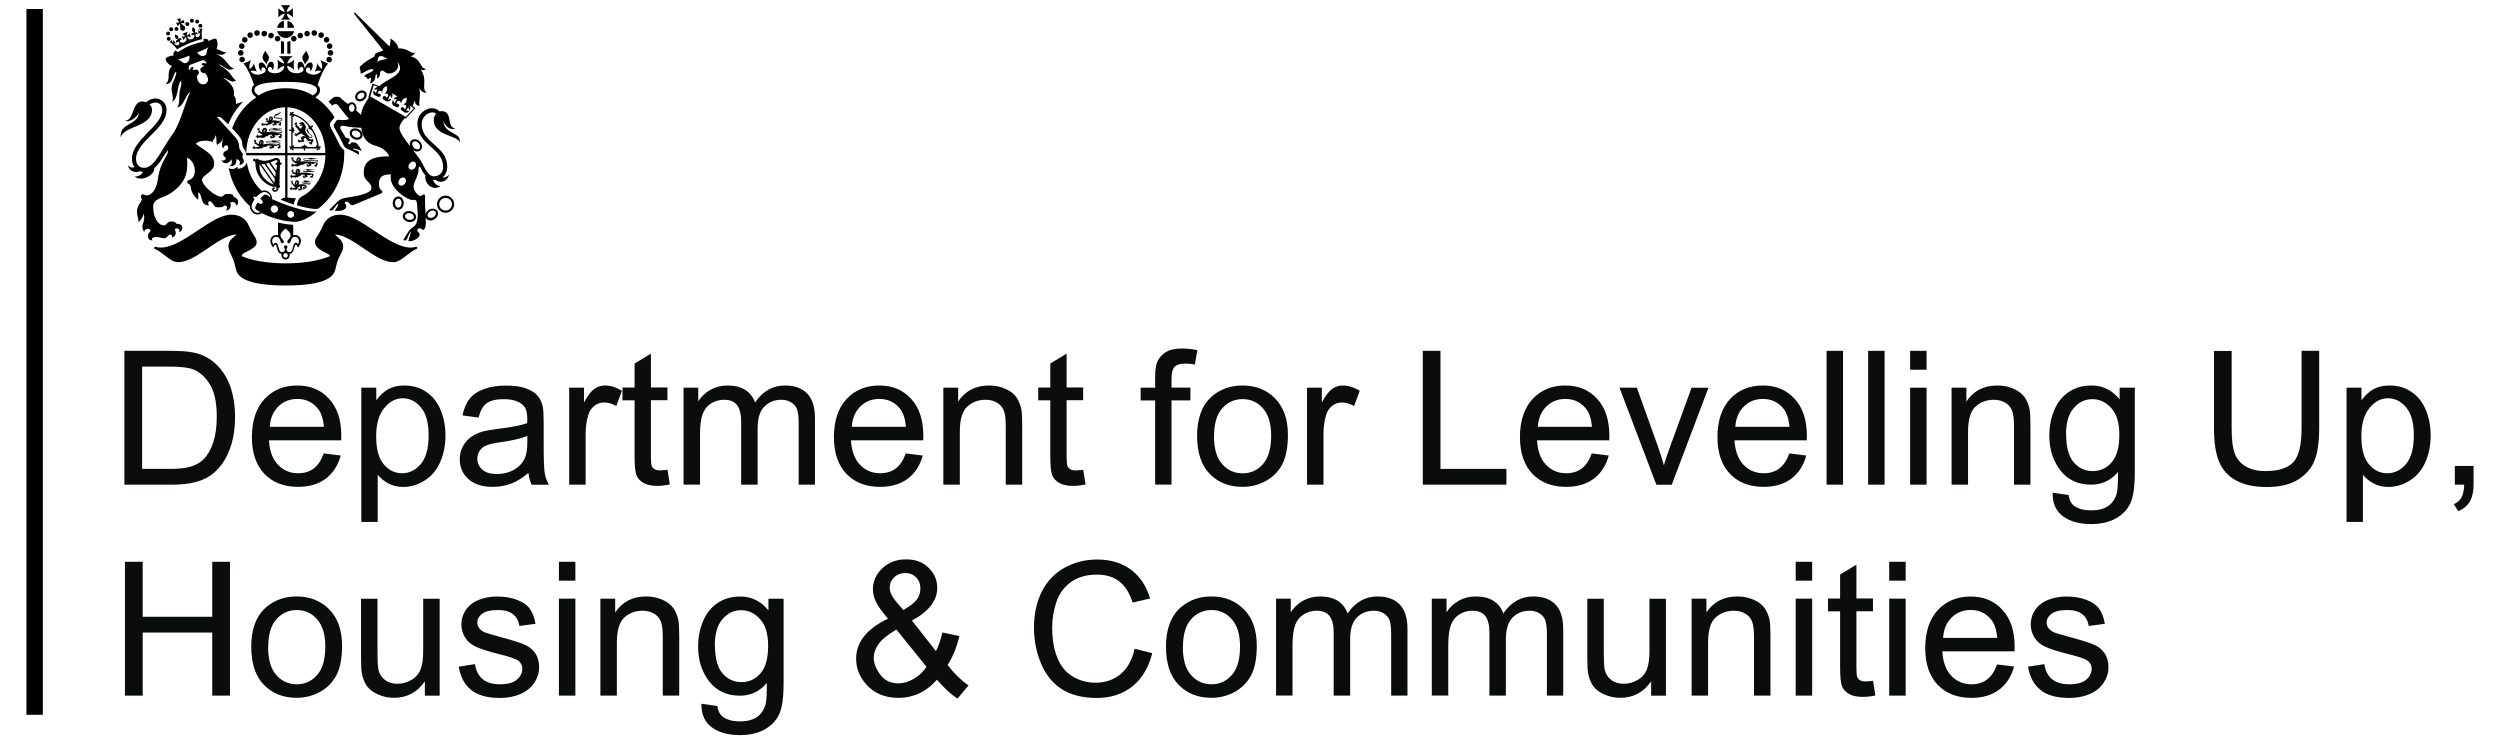 <?xml version="1.0" encoding="UTF-8"?><svg id="Layer_1" xmlns="http://www.w3.org/2000/svg" width="331" height="98" viewBox="0 0 331 98"><defs><style>.cls-1{fill:#0b0c0c;}</style></defs><path class="cls-1" d="m16.47,64.17v-17.72h6.1c1.38,0,2.43.08,3.16.25,1.02.23,1.88.66,2.6,1.27.93.79,1.63,1.8,2.1,3.03.46,1.23.69,2.63.69,4.21,0,1.35-.16,2.54-.47,3.58-.31,1.04-.72,1.9-1.21,2.58-.49.68-1.03,1.22-1.61,1.61-.58.39-1.29.69-2.12.89-.83.2-1.78.3-2.85.3h-6.39Zm2.34-2.09h3.78c1.17,0,2.09-.11,2.75-.33s1.19-.52,1.59-.92c.56-.56.99-1.3,1.3-2.24.31-.94.47-2.08.47-3.42,0-1.85-.3-3.28-.91-4.27-.61-1-1.35-1.66-2.22-2-.63-.24-1.64-.36-3.03-.36h-3.72v13.54Z"/><path class="cls-1" d="m42.86,60.03l2.25.28c-.35,1.31-1.01,2.33-1.97,3.06-.96.72-2.18,1.09-3.67,1.09-1.88,0-3.37-.58-4.47-1.73-1.1-1.16-1.65-2.78-1.65-4.87s.56-3.84,1.67-5.03c1.11-1.19,2.55-1.79,4.33-1.79s3.12.58,4.21,1.75c1.09,1.17,1.63,2.81,1.63,4.93,0,.13,0,.32-.01.58h-9.57c.08,1.41.48,2.49,1.2,3.24.72.75,1.61,1.12,2.68,1.12.8,0,1.48-.21,2.04-.63.56-.42,1.01-1.09,1.34-2.01Zm-7.14-3.52h7.17c-.1-1.08-.37-1.89-.82-2.43-.69-.84-1.59-1.26-2.7-1.26-1,0-1.84.33-2.52,1-.68.67-1.06,1.56-1.13,2.68Z"/><path class="cls-1" d="m47.84,69.09v-17.76h1.98v1.67c.47-.65,1-1.14,1.58-1.47.59-.33,1.3-.49,2.14-.49,1.1,0,2.06.28,2.9.85s1.47,1.36,1.9,2.39c.43,1.03.64,2.15.64,3.38,0,1.31-.24,2.5-.71,3.55-.47,1.05-1.16,1.86-2.06,2.42s-1.84.84-2.83.84c-.73,0-1.38-.15-1.95-.46-.58-.31-1.05-.69-1.42-1.16v6.25h-2.18Zm1.97-11.27c0,1.65.33,2.87,1,3.66.67.79,1.48,1.18,2.43,1.18s1.79-.41,2.48-1.23c.69-.82,1.03-2.09,1.03-3.8s-.34-2.86-1.01-3.68c-.67-.81-1.48-1.22-2.41-1.22s-1.75.43-2.46,1.3-1.07,2.13-1.07,3.78Z"/><path class="cls-1" d="m69.99,62.59c-.81.69-1.58,1.17-2.33,1.45-.75.28-1.55.42-2.4.42-1.41,0-2.5-.35-3.25-1.03-.76-.69-1.14-1.57-1.14-2.64,0-.63.14-1.2.43-1.72s.66-.94,1.12-1.25c.46-.31.99-.55,1.57-.71.43-.11,1.07-.22,1.93-.33,1.76-.21,3.05-.46,3.88-.75,0-.3.01-.49.01-.57,0-.89-.2-1.51-.62-1.87-.56-.49-1.38-.74-2.48-.74-1.02,0-1.78.18-2.27.54s-.85.99-1.08,1.9l-2.13-.29c.19-.91.51-1.65.95-2.21.44-.56,1.08-.99,1.92-1.29.84-.3,1.81-.45,2.91-.45s1.99.13,2.67.39c.69.26,1.19.58,1.51.97s.55.88.68,1.48c.07.37.11,1.04.11,2.01v2.9c0,2.02.05,3.3.14,3.84.09.54.28,1.05.55,1.54h-2.27c-.23-.45-.37-.98-.44-1.58Zm-.18-4.86c-.79.32-1.97.6-3.55.82-.9.13-1.53.27-1.9.44-.37.16-.66.4-.86.71s-.3.65-.3,1.03c0,.58.22,1.06.66,1.45.44.39,1.08.58,1.93.58s1.58-.18,2.24-.55c.65-.37,1.13-.87,1.44-1.51.23-.49.35-1.22.35-2.18v-.8Z"/><path class="cls-1" d="m75.36,64.17v-12.84h1.96v1.95c.5-.91.96-1.51,1.38-1.8.42-.29.89-.44,1.4-.44.73,0,1.48.23,2.24.7l-.75,2.02c-.53-.31-1.06-.47-1.6-.47-.48,0-.9.14-1.28.43-.38.29-.65.68-.81,1.19-.24.77-.36,1.62-.36,2.54v6.72h-2.18Z"/><path class="cls-1" d="m88.38,62.22l.31,1.92c-.61.13-1.16.19-1.64.19-.79,0-1.4-.13-1.84-.38s-.74-.58-.92-.99c-.18-.41-.27-1.26-.27-2.57v-7.39h-1.6v-1.69h1.6v-3.18l2.16-1.31v4.48h2.19v1.69h-2.19v7.51c0,.62.04,1.02.11,1.2.08.18.2.32.37.42.17.11.42.16.74.16.24,0,.56-.03.96-.08Z"/><path class="cls-1" d="m90.5,64.17v-12.84h1.95v1.8c.4-.63.94-1.13,1.61-1.52.67-.38,1.43-.57,2.28-.57.95,0,1.73.2,2.34.59s1.04.95,1.29,1.66c1.02-1.5,2.34-2.25,3.96-2.25,1.27,0,2.25.35,2.94,1.06.69.71,1.03,1.79,1.03,3.26v8.81h-2.16v-8.09c0-.87-.07-1.5-.21-1.88-.14-.38-.4-.69-.77-.92-.37-.23-.81-.35-1.31-.35-.9,0-1.65.3-2.25.9-.6.6-.89,1.56-.89,2.88v7.46h-2.18v-8.34c0-.97-.18-1.69-.53-2.18-.35-.48-.94-.72-1.74-.72-.61,0-1.18.16-1.7.48-.52.32-.9.79-1.13,1.41-.23.62-.35,1.52-.35,2.68v6.66h-2.18Z"/><path class="cls-1" d="m119.92,60.03l2.25.28c-.35,1.31-1.01,2.33-1.97,3.06-.96.72-2.18,1.09-3.67,1.09-1.88,0-3.37-.58-4.47-1.73-1.1-1.16-1.65-2.78-1.65-4.87s.56-3.84,1.67-5.03c1.11-1.19,2.55-1.79,4.33-1.79s3.12.58,4.21,1.75c1.09,1.17,1.63,2.81,1.63,4.93,0,.13,0,.32-.01.58h-9.57c.08,1.41.48,2.49,1.2,3.24.72.75,1.61,1.12,2.68,1.12.8,0,1.48-.21,2.04-.63.56-.42,1.01-1.09,1.34-2.01Zm-7.14-3.52h7.17c-.1-1.08-.37-1.89-.82-2.43-.69-.84-1.59-1.26-2.7-1.26-1,0-1.84.33-2.52,1-.68.67-1.06,1.56-1.13,2.68Z"/><path class="cls-1" d="m124.9,64.17v-12.84h1.96v1.83c.94-1.41,2.3-2.12,4.09-2.12.77,0,1.48.14,2.13.42.65.28,1.13.64,1.46,1.09.32.45.55.99.68,1.61.08.4.12,1.11.12,2.12v7.89h-2.18v-7.81c0-.89-.08-1.55-.25-1.99-.17-.44-.47-.79-.9-1.05-.43-.26-.94-.39-1.52-.39-.93,0-1.73.29-2.4.88s-1.01,1.7-1.01,3.35v7.01h-2.18Z"/><path class="cls-1" d="m143.42,62.22l.31,1.92c-.61.13-1.16.19-1.64.19-.79,0-1.4-.13-1.84-.38s-.74-.58-.92-.99c-.18-.41-.27-1.26-.27-2.57v-7.39h-1.6v-1.69h1.6v-3.18l2.16-1.31v4.48h2.19v1.69h-2.19v7.51c0,.62.04,1.02.11,1.2.08.18.2.32.37.42.17.11.42.16.74.16.24,0,.56-.03.96-.08Z"/><path class="cls-1" d="m152.94,64.17v-11.15h-1.92v-1.69h1.92v-1.37c0-.86.08-1.5.23-1.92.21-.56.58-1.02,1.11-1.37s1.27-.53,2.22-.53c.61,0,1.29.07,2.03.22l-.33,1.9c-.45-.08-.88-.12-1.28-.12-.66,0-1.13.14-1.4.42-.27.28-.41.81-.41,1.58v1.18h2.5v1.69h-2.5v11.15h-2.16Z"/><path class="cls-1" d="m158.49,57.75c0-2.38.66-4.14,1.98-5.28,1.1-.95,2.45-1.43,4.04-1.43,1.76,0,3.21.58,4.33,1.73,1.12,1.16,1.68,2.75,1.68,4.79,0,1.65-.25,2.95-.74,3.9-.5.95-1.22,1.68-2.16,2.21-.95.52-1.98.79-3.1.79-1.8,0-3.25-.58-4.36-1.73s-1.66-2.81-1.66-4.98Zm2.24,0c0,1.64.36,2.88,1.08,3.69.72.82,1.62,1.23,2.71,1.23s1.98-.41,2.7-1.23c.72-.82,1.08-2.08,1.08-3.76,0-1.59-.36-2.79-1.08-3.61-.72-.82-1.62-1.23-2.69-1.23s-1.99.41-2.71,1.22c-.72.81-1.08,2.04-1.08,3.69Z"/><path class="cls-1" d="m173.05,64.17v-12.84h1.96v1.95c.5-.91.96-1.51,1.38-1.8.42-.29.89-.44,1.4-.44.73,0,1.48.23,2.24.7l-.75,2.02c-.53-.31-1.06-.47-1.6-.47-.48,0-.9.14-1.28.43-.38.29-.65.68-.81,1.19-.24.77-.36,1.62-.36,2.54v6.72h-2.18Z"/><path class="cls-1" d="m188.38,64.17v-17.72h2.34v15.63h8.73v2.09h-11.07Z"/><path class="cls-1" d="m210.75,60.03l2.25.28c-.35,1.31-1.01,2.33-1.97,3.06-.96.72-2.18,1.09-3.67,1.09-1.88,0-3.37-.58-4.47-1.73-1.1-1.16-1.65-2.78-1.65-4.87s.56-3.84,1.67-5.03c1.11-1.19,2.55-1.79,4.33-1.79s3.12.58,4.21,1.75c1.09,1.17,1.63,2.81,1.63,4.93,0,.13,0,.32-.01.58h-9.57c.08,1.41.48,2.49,1.2,3.24.72.75,1.61,1.12,2.68,1.12.8,0,1.48-.21,2.04-.63.56-.42,1.01-1.09,1.34-2.01Zm-7.14-3.52h7.17c-.1-1.08-.37-1.89-.82-2.43-.69-.84-1.59-1.26-2.7-1.26-1,0-1.84.33-2.52,1-.68.67-1.06,1.56-1.13,2.68Z"/><path class="cls-1" d="m219.3,64.17l-4.88-12.84h2.3l2.76,7.69c.3.83.57,1.69.82,2.59.19-.68.46-1.49.81-2.44l2.85-7.83h2.24l-4.86,12.84h-2.03Z"/><path class="cls-1" d="m236.9,60.03l2.25.28c-.35,1.31-1.01,2.33-1.97,3.06-.96.72-2.18,1.09-3.67,1.09-1.88,0-3.37-.58-4.47-1.73-1.1-1.16-1.65-2.78-1.65-4.87s.56-3.84,1.67-5.03c1.11-1.19,2.55-1.79,4.33-1.79s3.12.58,4.21,1.75c1.09,1.17,1.63,2.81,1.63,4.93,0,.13,0,.32-.01.58h-9.57c.08,1.41.48,2.49,1.2,3.24.72.75,1.61,1.12,2.68,1.12.8,0,1.48-.21,2.04-.63.56-.42,1.01-1.09,1.34-2.01Zm-7.14-3.52h7.17c-.1-1.08-.37-1.89-.82-2.43-.69-.84-1.59-1.26-2.7-1.26-1,0-1.84.33-2.52,1-.68.67-1.06,1.56-1.13,2.68Z"/><path class="cls-1" d="m241.84,64.17v-17.72h2.18v17.72h-2.18Z"/><path class="cls-1" d="m247.34,64.17v-17.72h2.18v17.72h-2.18Z"/><path class="cls-1" d="m252.9,48.95v-2.5h2.18v2.5h-2.18Zm0,15.22v-12.84h2.18v12.84h-2.18Z"/><path class="cls-1" d="m258.39,64.17v-12.84h1.96v1.83c.94-1.41,2.3-2.12,4.09-2.12.77,0,1.48.14,2.13.42.65.28,1.13.64,1.46,1.09.32.45.55.99.68,1.61.08.4.12,1.11.12,2.12v7.89h-2.18v-7.81c0-.89-.08-1.55-.25-1.99-.17-.44-.47-.79-.9-1.05-.43-.26-.94-.39-1.52-.39-.93,0-1.73.29-2.4.88s-1.01,1.7-1.01,3.35v7.01h-2.18Z"/><path class="cls-1" d="m271.76,65.23l2.12.31c.09.65.33,1.13.74,1.43.54.4,1.28.6,2.21.6,1.01,0,1.78-.2,2.33-.6.55-.4.92-.97,1.11-1.69.11-.44.16-1.37.16-2.79-.95,1.12-2.14,1.68-3.55,1.68-1.76,0-3.13-.64-4.1-1.91-.97-1.27-1.45-2.8-1.45-4.58,0-1.22.22-2.35.66-3.39.44-1.04,1.09-1.84,1.93-2.4s1.83-.85,2.97-.85c1.52,0,2.76.61,3.75,1.84v-1.55h2.01v11.1c0,2-.2,3.41-.61,4.25-.41.83-1.05,1.49-1.93,1.98-.88.48-1.97.73-3.26.73-1.53,0-2.77-.34-3.71-1.03-.94-.69-1.4-1.73-1.37-3.11Zm1.8-7.71c0,1.68.33,2.91,1,3.69s1.51,1.16,2.51,1.16,1.84-.38,2.51-1.15c.68-.77,1.02-1.98,1.02-3.62s-.35-2.76-1.05-3.55-1.54-1.2-2.52-1.2-1.79.39-2.47,1.18c-.68.79-1.02,1.95-1.02,3.5Z"/><path class="cls-1" d="m304.71,46.45h2.35v10.24c0,1.78-.2,3.2-.6,4.24-.4,1.05-1.13,1.9-2.18,2.56-1.05.66-2.43.99-4.14.99s-3.02-.29-4.07-.86c-1.06-.57-1.81-1.4-2.26-2.48s-.68-2.56-.68-4.44v-10.24h2.34v10.23c0,1.54.14,2.67.43,3.4.29.73.78,1.29,1.48,1.69.7.4,1.55.59,2.56.59,1.72,0,2.95-.39,3.69-1.17.73-.78,1.1-2.28,1.1-4.51v-10.23Z"/><path class="cls-1" d="m310.68,69.09v-17.76h1.98v1.67c.47-.65,1-1.14,1.58-1.47.59-.33,1.3-.49,2.14-.49,1.1,0,2.06.28,2.9.85s1.47,1.36,1.9,2.39c.43,1.03.64,2.15.64,3.38,0,1.31-.24,2.5-.71,3.55-.47,1.05-1.16,1.86-2.06,2.42s-1.84.84-2.83.84c-.73,0-1.38-.15-1.95-.46-.58-.31-1.05-.69-1.42-1.16v6.25h-2.18Zm1.97-11.27c0,1.65.33,2.87,1,3.66.67.79,1.48,1.18,2.43,1.18s1.79-.41,2.48-1.23c.69-.82,1.03-2.09,1.03-3.8s-.34-2.86-1.01-3.68c-.67-.81-1.48-1.22-2.41-1.22s-1.75.43-2.46,1.3-1.07,2.13-1.07,3.78Z"/><path class="cls-1" d="m325.02,64.17v-2.48h2.48v2.48c0,.91-.16,1.65-.48,2.21-.32.56-.83.99-1.54,1.3l-.6-.93c.46-.2.8-.5,1.02-.89.22-.39.34-.95.36-1.69h-1.23Z"/><path class="cls-1" d="m16.54,92.1v-17.72h2.35v7.28h9.21v-7.28h2.35v17.72h-2.35v-8.35h-9.21v8.35h-2.35Z"/><path class="cls-1" d="m33.26,85.68c0-2.38.66-4.14,1.98-5.28,1.1-.95,2.45-1.43,4.04-1.43,1.76,0,3.21.58,4.33,1.73,1.12,1.16,1.68,2.75,1.68,4.79,0,1.65-.25,2.95-.74,3.9-.5.95-1.22,1.68-2.16,2.21-.95.52-1.98.79-3.1.79-1.8,0-3.25-.58-4.36-1.73s-1.66-2.81-1.66-4.98Zm2.24,0c0,1.64.36,2.88,1.08,3.69.72.82,1.62,1.23,2.71,1.23s1.98-.41,2.7-1.23c.72-.82,1.08-2.08,1.08-3.76,0-1.59-.36-2.79-1.08-3.61-.72-.82-1.62-1.23-2.69-1.23s-1.99.41-2.71,1.22c-.72.81-1.08,2.04-1.08,3.69Z"/><path class="cls-1" d="m56.25,92.1v-1.89c-1,1.45-2.36,2.18-4.07,2.18-.76,0-1.47-.15-2.12-.44-.66-.29-1.14-.65-1.46-1.09s-.54-.98-.67-1.61c-.09-.43-.13-1.1-.13-2.03v-7.95h2.18v7.12c0,1.14.04,1.9.13,2.3.14.57.43,1.02.87,1.35s.99.49,1.64.49,1.26-.17,1.84-.5c.57-.33.98-.79,1.21-1.37.24-.58.36-1.41.36-2.51v-6.88h2.18v12.84h-1.95Z"/><path class="cls-1" d="m60.74,88.27l2.15-.34c.12.86.46,1.52,1.01,1.98s1.32.69,2.31.69,1.74-.2,2.22-.61c.48-.41.72-.88.72-1.43,0-.49-.21-.88-.64-1.16-.3-.19-1.04-.44-2.22-.74-1.6-.4-2.7-.75-3.32-1.05-.62-.29-1.08-.7-1.4-1.22s-.48-1.09-.48-1.72c0-.57.13-1.1.39-1.59.26-.49.62-.89,1.07-1.21.34-.25.8-.46,1.38-.63.58-.17,1.21-.26,1.88-.26,1.01,0,1.89.15,2.65.44.76.29,1.32.68,1.69,1.18.36.5.61,1.16.75,1.99l-2.13.29c-.1-.66-.38-1.18-.84-1.55s-1.12-.56-1.96-.56c-1,0-1.71.16-2.14.5-.43.33-.64.72-.64,1.16,0,.28.09.54.27.76.18.23.46.43.83.58.22.08.86.27,1.92.56,1.54.41,2.61.75,3.22,1.01s1.09.64,1.43,1.14c.35.5.52,1.12.52,1.86s-.21,1.41-.63,2.05-1.03,1.14-1.83,1.49c-.8.35-1.7.53-2.71.53-1.67,0-2.94-.35-3.81-1.04-.87-.69-1.43-1.72-1.67-3.08Z"/><path class="cls-1" d="m74,76.88v-2.5h2.18v2.5h-2.18Zm0,15.22v-12.84h2.18v12.84h-2.18Z"/><path class="cls-1" d="m79.49,92.1v-12.84h1.96v1.83c.94-1.41,2.3-2.12,4.09-2.12.77,0,1.48.14,2.13.42.65.28,1.13.64,1.46,1.09.32.45.55.99.68,1.61.08.4.12,1.11.12,2.12v7.89h-2.18v-7.81c0-.89-.08-1.55-.25-1.99-.17-.44-.47-.79-.9-1.05-.43-.26-.94-.39-1.52-.39-.93,0-1.73.29-2.4.88s-1.01,1.7-1.01,3.35v7.01h-2.18Z"/><path class="cls-1" d="m92.86,93.17l2.12.31c.09.65.33,1.13.74,1.43.54.4,1.28.6,2.21.6,1.01,0,1.78-.2,2.33-.6.55-.4.92-.97,1.11-1.69.11-.44.16-1.37.16-2.79-.95,1.12-2.14,1.68-3.55,1.68-1.76,0-3.13-.64-4.1-1.91-.97-1.27-1.45-2.8-1.45-4.58,0-1.22.22-2.35.66-3.39.44-1.04,1.09-1.84,1.93-2.4s1.83-.85,2.97-.85c1.52,0,2.76.61,3.75,1.84v-1.55h2.01v11.1c0,2-.2,3.41-.61,4.25-.41.83-1.05,1.49-1.93,1.98-.88.48-1.97.73-3.26.73-1.53,0-2.77-.34-3.71-1.03-.94-.69-1.4-1.73-1.37-3.11Zm1.8-7.71c0,1.68.33,2.91,1,3.69s1.51,1.16,2.51,1.16,1.84-.38,2.51-1.15c.68-.77,1.02-1.98,1.02-3.62s-.35-2.76-1.05-3.55-1.54-1.2-2.52-1.2-1.79.39-2.47,1.18c-.68.79-1.02,1.95-1.02,3.5Z"/><path class="cls-1" d="m124.04,90.01c-.72.8-1.5,1.4-2.34,1.79-.85.4-1.76.6-2.74.6-1.81,0-3.25-.61-4.32-1.84-.86-1-1.29-2.12-1.29-3.35,0-1.1.35-2.09,1.06-2.97.7-.88,1.76-1.66,3.16-2.33-.8-.92-1.33-1.66-1.6-2.24-.27-.57-.4-1.12-.4-1.66,0-1.06.42-1.99,1.25-2.77.83-.79,1.88-1.18,3.15-1.18s2.2.37,2.97,1.11,1.15,1.63,1.15,2.67c0,1.68-1.12,3.12-3.35,4.32l3.18,4.05c.36-.71.64-1.53.85-2.47l2.26.48c-.39,1.55-.91,2.82-1.57,3.82.81,1.08,1.74,1.99,2.77,2.72l-1.46,1.73c-.88-.56-1.78-1.4-2.72-2.5Zm-1.37-1.72l-3.99-4.94c-1.18.7-1.97,1.35-2.38,1.95-.41.6-.62,1.2-.62,1.78,0,.72.29,1.46.86,2.24.57.77,1.38,1.16,2.43,1.16.65,0,1.33-.2,2.02-.61.7-.41,1.26-.93,1.67-1.58Zm-3.06-7.52c.94-.56,1.55-1.04,1.83-1.46.28-.42.42-.88.42-1.39,0-.6-.19-1.1-.57-1.48-.38-.38-.86-.57-1.43-.57s-1.08.19-1.47.57c-.39.38-.59.84-.59,1.39,0,.27.07.56.21.86.14.3.35.62.63.96l.97,1.12Z"/><path class="cls-1" d="m150.22,85.89l2.34.59c-.49,1.93-1.38,3.4-2.65,4.41-1.28,1.01-2.84,1.52-4.68,1.52s-3.46-.39-4.66-1.17-2.11-1.9-2.73-3.38c-.62-1.48-.94-3.06-.94-4.75,0-1.84.35-3.45,1.06-4.83.7-1.37,1.71-2.42,3.01-3.13,1.3-.71,2.73-1.07,4.3-1.07,1.77,0,3.26.45,4.47,1.35s2.05,2.17,2.53,3.81l-2.31.54c-.41-1.29-1.01-2.23-1.79-2.82s-1.76-.88-2.95-.88c-1.36,0-2.5.33-3.42.98-.91.65-1.56,1.53-1.93,2.63-.37,1.1-.56,2.23-.56,3.4,0,1.51.22,2.82.66,3.95.44,1.12,1.12,1.97,2.05,2.52.93.56,1.93.83,3.01.83,1.31,0,2.43-.38,3.34-1.14.91-.76,1.53-1.88,1.85-3.37Z"/><path class="cls-1" d="m154.37,85.68c0-2.38.66-4.14,1.98-5.28,1.1-.95,2.45-1.43,4.04-1.43,1.76,0,3.21.58,4.33,1.73,1.12,1.16,1.68,2.75,1.68,4.79,0,1.65-.25,2.95-.74,3.9-.5.95-1.22,1.68-2.16,2.21-.95.52-1.98.79-3.1.79-1.8,0-3.25-.58-4.36-1.73s-1.66-2.81-1.66-4.98Zm2.24,0c0,1.64.36,2.88,1.08,3.69.72.82,1.62,1.23,2.71,1.23s1.98-.41,2.7-1.23c.72-.82,1.08-2.08,1.08-3.76,0-1.59-.36-2.79-1.08-3.61-.72-.82-1.62-1.23-2.69-1.23s-1.99.41-2.71,1.22c-.72.81-1.08,2.04-1.08,3.69Z"/><path class="cls-1" d="m168.95,92.1v-12.84h1.95v1.8c.4-.63.94-1.13,1.61-1.52.67-.38,1.43-.57,2.28-.57.95,0,1.73.2,2.34.59s1.04.95,1.29,1.66c1.02-1.5,2.34-2.25,3.96-2.25,1.27,0,2.25.35,2.94,1.06.69.71,1.03,1.79,1.03,3.26v8.81h-2.16v-8.09c0-.87-.07-1.5-.21-1.88-.14-.38-.4-.69-.77-.92-.37-.23-.81-.35-1.31-.35-.9,0-1.65.3-2.25.9-.6.6-.89,1.56-.89,2.88v7.46h-2.18v-8.34c0-.97-.18-1.69-.53-2.18-.35-.48-.94-.72-1.74-.72-.61,0-1.18.16-1.7.48-.52.32-.9.79-1.13,1.41-.23.62-.35,1.52-.35,2.68v6.66h-2.18Z"/><path class="cls-1" d="m189.57,92.1v-12.84h1.95v1.8c.4-.63.94-1.13,1.61-1.52.67-.38,1.43-.57,2.28-.57.95,0,1.73.2,2.34.59s1.04.95,1.29,1.66c1.02-1.5,2.34-2.25,3.96-2.25,1.27,0,2.25.35,2.94,1.06.69.71,1.03,1.79,1.03,3.26v8.81h-2.16v-8.09c0-.87-.07-1.5-.21-1.88-.14-.38-.4-.69-.77-.92-.37-.23-.81-.35-1.31-.35-.9,0-1.65.3-2.25.9-.6.6-.89,1.56-.89,2.88v7.46h-2.18v-8.34c0-.97-.18-1.69-.53-2.18-.35-.48-.94-.72-1.74-.72-.61,0-1.18.16-1.7.48-.52.32-.9.79-1.13,1.41-.23.62-.35,1.52-.35,2.68v6.66h-2.18Z"/><path class="cls-1" d="m218.61,92.1v-1.89c-1,1.45-2.36,2.18-4.07,2.18-.76,0-1.47-.15-2.12-.44-.66-.29-1.14-.65-1.46-1.09s-.54-.98-.67-1.61c-.09-.43-.13-1.1-.13-2.03v-7.95h2.18v7.12c0,1.14.04,1.9.13,2.3.14.57.43,1.02.87,1.35s.99.49,1.64.49,1.26-.17,1.84-.5c.57-.33.98-.79,1.21-1.37.24-.58.36-1.41.36-2.51v-6.88h2.18v12.84h-1.95Z"/><path class="cls-1" d="m223.97,92.1v-12.84h1.96v1.83c.94-1.41,2.3-2.12,4.09-2.12.77,0,1.48.14,2.13.42.65.28,1.13.64,1.46,1.09.32.45.55.99.68,1.61.08.4.12,1.11.12,2.12v7.89h-2.18v-7.81c0-.89-.08-1.55-.25-1.99-.17-.44-.47-.79-.9-1.05-.43-.26-.94-.39-1.52-.39-.93,0-1.73.29-2.4.88s-1.01,1.7-1.01,3.35v7.01h-2.18Z"/><path class="cls-1" d="m237.75,76.88v-2.5h2.18v2.5h-2.18Zm0,15.22v-12.84h2.18v12.84h-2.18Z"/><path class="cls-1" d="m247.99,90.16l.31,1.92c-.61.13-1.16.19-1.64.19-.79,0-1.4-.13-1.84-.38s-.74-.58-.92-.99c-.18-.41-.27-1.26-.27-2.57v-7.39h-1.6v-1.69h1.6v-3.18l2.16-1.31v4.48h2.19v1.69h-2.19v7.51c0,.62.04,1.02.11,1.2.08.18.2.32.37.42.17.11.42.16.74.16.24,0,.56-.03.96-.08Z"/><path class="cls-1" d="m250.13,76.88v-2.5h2.18v2.5h-2.18Zm0,15.22v-12.84h2.18v12.84h-2.18Z"/><path class="cls-1" d="m264.41,87.97l2.25.28c-.35,1.31-1.01,2.33-1.97,3.06-.96.72-2.18,1.09-3.67,1.09-1.88,0-3.37-.58-4.47-1.73-1.1-1.16-1.65-2.78-1.65-4.87s.56-3.84,1.67-5.03c1.11-1.19,2.55-1.79,4.33-1.79s3.12.58,4.21,1.75c1.09,1.17,1.63,2.81,1.63,4.93,0,.13,0,.32-.01.58h-9.57c.08,1.41.48,2.49,1.2,3.24.72.75,1.61,1.12,2.68,1.12.8,0,1.48-.21,2.04-.63.56-.42,1.01-1.09,1.34-2.01Zm-7.14-3.52h7.17c-.1-1.08-.37-1.89-.82-2.43-.69-.84-1.59-1.26-2.7-1.26-1,0-1.84.33-2.52,1-.68.67-1.06,1.56-1.13,2.68Z"/><path class="cls-1" d="m268.52,88.27l2.15-.34c.12.86.46,1.52,1.01,1.98s1.32.69,2.31.69,1.74-.2,2.22-.61c.48-.41.72-.88.72-1.43,0-.49-.21-.88-.64-1.16-.3-.19-1.04-.44-2.22-.74-1.6-.4-2.7-.75-3.32-1.05-.62-.29-1.08-.7-1.4-1.22s-.48-1.09-.48-1.72c0-.57.13-1.1.39-1.59.26-.49.62-.89,1.07-1.21.34-.25.8-.46,1.38-.63.58-.17,1.21-.26,1.88-.26,1.01,0,1.89.15,2.65.44.76.29,1.32.68,1.69,1.18.36.5.61,1.16.75,1.99l-2.13.29c-.1-.66-.38-1.18-.84-1.55s-1.12-.56-1.96-.56c-1,0-1.71.16-2.14.5-.43.33-.64.72-.64,1.16,0,.28.09.54.27.76.18.23.46.43.83.58.22.08.86.27,1.92.56,1.54.41,2.61.75,3.22,1.01s1.09.64,1.43,1.14c.35.5.52,1.12.52,1.86s-.21,1.41-.63,2.05-1.03,1.14-1.83,1.49c-.8.35-1.7.53-2.71.53-1.67,0-2.94-.35-3.81-1.04-.87-.69-1.43-1.72-1.67-3.08Z"/><rect x="3.5" y="1.19" width="2.17" height="93.45"/><path d="m35.12,6.71c-.21.4-.39.64-.36.95.03.31.35.53.51.85.14-.36.38-.64.35-.92-.03-.29-.42-.66-.49-.87"/><path d="m40.53,6.71c.21.4.39.64.36.95-.03.31-.35.53-.51.85-.14-.36-.37-.64-.35-.92.03-.29.42-.66.49-.87"/><path d="m32.01,6.48c.2,0,.37-.16.37-.37s-.16-.37-.37-.37-.37.16-.37.37.16.37.37.37"/><path d="m32.25,7c0-.2-.17-.37-.37-.37s-.37.17-.37.37.16.37.37.37.37-.16.37-.37"/><path d="m32.43,7.89c0-.2-.17-.37-.37-.37s-.37.16-.37.37.17.36.37.36.37-.16.37-.36"/><path d="m34.03,4.74c.2,0,.37-.16.37-.37s-.16-.37-.37-.37-.37.16-.37.37.16.37.37.37"/><path d="m33.12,5.02c.2,0,.37-.16.37-.37s-.16-.37-.37-.37-.37.16-.37.37.16.37.37.37"/><path d="m32.41,5.64c.2,0,.37-.16.37-.37s-.16-.37-.37-.37-.37.16-.37.37.16.37.37.37"/><path d="m34.99,4.82c.2,0,.37-.16.37-.37s-.16-.37-.37-.37-.37.16-.37.37.17.37.37.37"/><path d="m35.89,5.08c.2,0,.37-.17.37-.37s-.16-.37-.37-.37-.37.16-.37.37.16.37.37.37"/><path d="m36.75,5.49c.2,0,.37-.16.37-.37s-.16-.37-.37-.37-.37.17-.37.37.16.37.37.37"/><path d="m43.27,6.11c0,.2.17.37.37.37s.37-.16.37-.37-.16-.37-.37-.37-.37.17-.37.37"/><path d="m43.76,6.63c-.2,0-.37.16-.37.37s.16.37.37.37.37-.16.37-.37-.16-.37-.37-.37"/><path d="m43.58,7.52c-.2,0-.37.16-.37.37s.16.37.37.37.37-.16.37-.37-.17-.37-.37-.37"/><path d="m41.61,4.74c.2,0,.37-.16.37-.37s-.17-.37-.37-.37-.37.16-.37.37.17.37.37.37"/><path d="m42.52,5.02c.2,0,.37-.16.37-.37s-.16-.37-.37-.37-.37.16-.37.37.16.37.37.37"/><path d="m43.24,5.64c.2,0,.37-.16.37-.37s-.16-.37-.37-.37-.37.16-.37.37.16.37.37.37"/><path d="m40.66,4.82c.2,0,.37-.16.37-.37s-.16-.37-.37-.37-.37.16-.37.37.17.37.37.37"/><path d="m39.75,5.08c.2,0,.37-.17.37-.37s-.16-.37-.37-.37-.37.16-.37.37.16.37.37.37"/><path d="m38.53,5.12c0,.2.16.37.37.37s.37-.17.37-.37-.16-.37-.37-.37-.37.17-.37.37"/><path d="m37.2,7.1h.41v-1.57c-.14-.02-.28-.07-.41-.13v1.69Z"/><path d="m38.45,5.41c-.13.06-.26.1-.41.13v1.57h.41v-1.69Z"/><path d="m37.59,3.68v-.93c-.46.09-.82.46-.9.93h.9Z"/><path d="m38.06,3.68h.89c-.08-.46-.44-.83-.89-.93v.93Z"/><path d="m36.7,4.13c.11.51.57.9,1.12.9s1.01-.38,1.12-.9h-2.24Z"/><path d="m38.45,2.6c-.26-.21-.46-.5-.5-.81.3.05.63.27.83.53v-1.26c-.2.26-.53.48-.83.53.03-.3.22-.58.48-.9h-1.22c.26.32.44.6.48.9-.3-.05-.63-.27-.83-.53v1.26c.2-.26.53-.47.83-.53-.04.31-.24.61-.5.81h1.26Z"/><path d="m38.49,28.84c-.25,0-.45-.2-.45-.45s.2-.45.45-.45.45.2.45.45-.2.45-.45.45m-2.16-.67c-.27,0-.49-.22-.49-.49s.22-.49.49-.49.49.22.49.49-.22.49-.49.49m-.74-2.19l-.12-.09c-.22-.17-.41-.17-.61,0-.1.08-.18.18-.27.28l-.13.14.09.07c.23.19.27.39.2.51-.03.05-.07.08-.12.1-.12.03-.28-.01-.45-.11l-.09-.05-.05.09s-.03.04-.04.06c-.02.03-.04.06-.06.1-.1.18-.15.31-.15.42,0,.03,0,.06.01.09.03.13.14.19.23.24l.06.03c.11.07.26.15.37.22-.21.12-.42.13-.63.03-.32-.15-.52-.51-.52-.69,0-.27.12-.62.35-.97l.03-.05-.03-.06c-.07-.11-.12-.22-.16-.32.12.02.24.04.35.07h.06s.04-.03.04-.03c.14-.15.62-.64,1.07-.64.2,0,.41.1.57.28.12.13.19.29.21.44-.06-.04-.14-.1-.21-.15m4.21,1.73c-1.15-.29-2.52-.78-3.8-1.36h0c.04-.27-.06-.57-.26-.79-.2-.23-.46-.36-.73-.36-.12,0-.23.03-.35.07-.18-.17-.36-.35-.53-.54-.48-.57-.86-1.23-1.13-1.96-.15-.42-.26-.86-.33-1.3-.06.37-.48.86-1.2.87.01-.08,0-.26-.06-.28-.19.21-.47.44-1.13.21.1.51.24,1.01.42,1.49.39,1.04.94,1.97,1.65,2.78.23.26.48.51.74.74,0,.05,0,.1,0,.15,0,.27.26.7.63.88.31.15.64.11.94-.11.56.3,1.27.58,2.04.79.86.24,1.69.37,2.35.37.56,0,1.3-.27,2.03-.73.29-.19.57-.39.77-.58.03-.03.06-.05.08-.07-.57.08-1.43-.08-2.13-.26"/><path d="m39.48,32.38c-.08-.15-.21-.24-.31-.24-.47,0-.29,1.24-.85,1.24-.25,0-.38-.16-.38-.33s.12-.22.12-.37-.11-.19-.23-.19-.23.05-.23.19.12.19.12.37-.13.33-.38.33c-.56,0-.37-1.24-.85-1.24-.1,0-.23.09-.31.24-.09-.18-.15-.35-.15-.49,0-.23.18-.54.54-.54.63,0,.48.86.78.86.13,0,.23-.08.23-.21,0-.25-.44-.47-.44-.82s.32-.64.67-.92c.35.28.67.58.67.92s-.44.58-.44.82c0,.13.1.21.23.21.3,0,.15-.86.78-.86.37,0,.54.31.54.54,0,.13-.05.31-.15.49m-1.64,1.74c-.17,0-.3-.14-.3-.31s.14-.3.3-.3.31.14.31.3-.14.31-.31.31m1.25-3.01c-.08,0-.16.01-.23.03v-1.38c-.6-.02-1.31-.12-2.01-.3v1.69c-.07-.03-.16-.04-.24-.04-.48,0-.78.41-.78.78,0,.35.21.68.39.89.09-.21.17-.39.29-.39.24,0,.13,1.19.83,1.23-.02.06-.04.12-.04.19,0,.3.25.55.55.55s.55-.24.55-.55c0-.07-.01-.13-.03-.19.7-.03.58-1.23.83-1.23.12,0,.19.16.3.39.18-.21.39-.53.39-.89,0-.38-.3-.78-.78-.78"/><path d="m55.25,32.77c-.03-.07-.1-.11-.18-.09-1.61.47-3.61-.86-5.55-2.15-1.63-1.09-3.17-2.11-4.48-2.11-.49,0-.92.1-1.29.31-.46.25-.8.65-1.02,1.19-.22.54-.46.91-.64,1.2-.22.35-.39.61-.39.93,0,.26.11.49.34.72.19.19.45.37.85.58.08.04.17.08.25.12.32.16.52.26.55.44-.64.28-1.46.51-2.4.68-1.06.18-2.22.28-3.44.28s-2.38-.1-3.44-.28c-.94-.16-1.77-.4-2.41-.68.03-.27.22-.38.57-.54.08-.04.17-.08.25-.12.32-.17.62-.34.83-.52.23-.2.33-.42.33-.68,0-.32-.16-.57-.38-.93-.19-.3-.42-.66-.64-1.2-.22-.54-.57-.94-1.03-1.19-.37-.2-.81-.31-1.29-.31-1.32,0-2.86,1.02-4.49,2.11-1.93,1.29-3.94,2.62-5.55,2.15-.07-.02-.15.02-.18.09-.03.07,0,.15.08.18.49.22.92.55,1.34.88.58.45,1.13.88,1.73.88.57,0,1.19-.18,1.94-.57.65-.34,1.32-.8,1.97-1.24,1.27-.87,2.59-1.77,3.84-1.87-.13.14-.26.25-.38.35-.37.33-.69.62-.69,1.19,0,.45.16.78.37,1.23.06.13.14.28.21.45.14.31.2.56.28.9.04.15.08.31.13.51.08.3.23.85,1.14,1.32,1.06.54,2.89.82,5.44.82s4.38-.27,5.44-.82c.92-.46,1.06-1.02,1.14-1.32.05-.2.09-.36.13-.51.08-.34.14-.59.28-.9.1-.22.2-.41.29-.57.19-.36.34-.64.34-1.05,0-.58-.34-.88-.72-1.23-.12-.11-.26-.23-.39-.37,1.25.1,2.57,1,3.84,1.87.65.44,1.33.9,1.97,1.24.75.39,1.37.57,1.94.57.6,0,1.15-.43,1.74-.88.42-.32.85-.66,1.34-.88.07-.03.11-.11.08-.19"/><path d="m38.05,20.25v-6.05c.63.03,1.24.18,1.82.47.63.31,1.19.75,1.67,1.32.48.57.86,1.23,1.13,1.96.26.73.4,1.5.41,2.3h-5.03Zm-.21-8.57c-1.72,0-2.9.5-3.59.96-.4-.23-.57-.47-.57-.74,0-.98,2.75-1.06,4.15-1.06h0c1.4,0,4.16.09,4.16,1.06,0,.27-.17.5-.57.74-.69-.46-1.87-.96-3.58-.96m-.09,8.57h-5.15c.01-.8.15-1.57.41-2.3.27-.73.65-1.4,1.13-1.96.48-.57,1.05-1.01,1.67-1.32.62-.3,1.27-.46,1.94-.47v6.06Zm7.82-.38c-.18-.13-.47-.4-.62-.72-.19-.4-.99-1.97-1.12-2.18-.1-.17-.16-.33-.16-.47,0-.17.08-.3.17-.42.06-.08.24-.25.3-.35.05-.08.1-.14.14-.19-.29-.5-.59-.89-.97-1.31-.47-.53-1-.98-1.56-1.35.31-.2.62-.49.62-.97,0-.28-.12-.5-.32-.68.32-1.03.9-2.28,1.39-2.82l-1.04-.44c.27.41.29.89.23,1.17-.27-.19-.5-.44-.58-.78-.05.31-.22.82-.38,1.13.3-.14.54-.21.84-.08-.17.24-.62.6-1.3.44-.37-.09-.73-.28-.72-.57,0-.17.13-.38.37-.35.22.02.24.37.17.52.3-.17.6-1.03.14-1.17-.36-.1-.7.4-.82.78-.07-.46-.26-.9-.63-.88-.48.03-.32.91-.15,1.14.03-.31.2-.47.34-.46.13,0,.29.1.27.38-.03.28-.43.46-.89.46s-1.21-.14-1.28-.98c.28.05.73.27.92.55-.06-.51-.06-.87,0-1.41-.23.33-.63.51-.91.55.08-.36.39-.74.75-.97h-1.88c.36.23.67.61.75.97-.27-.05-.66-.22-.89-.55.06.53.06.89,0,1.41.19-.28.62-.49.9-.55-.07.84-.84.98-1.28.98s-.86-.17-.89-.46c-.03-.28.14-.37.27-.38.14-.01.31.15.34.46.17-.22.32-1.11-.15-1.14-.37-.02-.56.42-.63.88-.12-.38-.45-.88-.82-.78-.46.13-.15,1,.14,1.17-.07-.15-.06-.5.17-.52.23-.02.35.18.37.35.02.29-.35.48-.72.57-.68.16-1.12-.19-1.3-.43.31-.13.55-.07.86.07-.16-.3-.33-.81-.38-1.13-.08.35-.31.6-.59.79-.06-.28-.05-.76.23-1.18l-1.03.44c.49.55,1.07,1.8,1.39,2.83-.2.18-.31.4-.31.67,0,.48.31.77.62.97-.57.37-1.09.83-1.56,1.35-.71.79-1.27,1.72-1.65,2.76.14.15.76.82.91,1.01.26.33.41.65.42.91.02.47.11.65.36.97.08.1.19.47.2.69h5.14v5.6c-.2.01-.42.06-.59.28.6.24,1.16.45,1.73.63.05-.37.13-.59.31-.82,0,0-.75-.07-1.15-.1v-5.6h5.03c-.02.77-.15,1.51-.41,2.22-.27.73-.65,1.39-1.13,1.96-.48.57-1.04,1.01-1.67,1.32-.1.05-.1.12-.2.16-.09.1-.18.26-.25.45-.06.17-.09.29-.11.51.24.07.36.11.59.17,1.77.44,2.2.31,2.3.23h0c.4-.31.77-.66,1.11-1.05.71-.8,1.26-1.73,1.65-2.77.4-1.08.61-2.22.61-3.39,0-.21,0-.29,0-.5"/><path d="m40.86,16.66s-.06.1-.05.14c.02.05.06.09.15.1-.06.05-.1.11-.12.21.1.01.18-.01.23-.05-.02.09.01.14.05.17.03.02.09.03.14,0,.38.62.64,1.32.75,2.04-.05-.03-.11-.05-.19-.05,0,.1.05.18.1.23h-1.26c0-.08-.03-.15-.08-.17-.05-.02-.11-.01-.17.06,0-.07-.03-.15-.1-.22-.07.07-.1.15-.1.22-.06-.07-.12-.08-.17-.06-.05.02-.09.09-.08.17h-1.07c.04-.05.07-.12.07-.21-.09,0-.16.03-.22.08v-1.74c.08.01.16-.03.17-.08.02-.05.01-.11-.06-.17.07,0,.15-.03.22-.1-.07-.07-.15-.09-.22-.1.07-.06.08-.12.06-.17-.02-.05-.09-.09-.17-.08v-1.47s.11.07.19.07c0-.09-.02-.15-.05-.21.33.11.66.27.97.47.36.25.7.55.99.91m1.42,2.61c.09.06.06.2-.05.18-.11-.91-.45-1.8-.97-2.55,0,0,.01,0,.02-.01.1-.03.19-.12.21-.26-.16-.02-.27.06-.33.14-.03-.05-.07-.1-.11-.14-.32-.41-.69-.75-1.09-1.02-.38-.26-.79-.44-1.21-.55,0-.1.14-.11.19-.03.01-.16-.12-.24-.2-.21-.04.02-.08.05-.09.13-.05-.06-.12-.11-.23-.12,0,.1.02.18.07.24-.07,0-.11.03-.13.07-.04.07.01.22.18.23-.08-.06-.05-.18.05-.18v1.97c-.1-.03-.22-.02-.33.09.11.1.23.11.33.09v2.14c-.11,0-.13-.13-.05-.18-.16,0-.23.14-.19.22.02.05.07.09.16.08-.05.05-.08.13-.09.23.1,0,.17-.04.22-.09,0,.09.03.14.08.16.07.04.22-.03.22-.19-.06.08-.18.06-.18-.04h1.48c-.03.1-.02.22.09.33.1-.11.11-.23.09-.33h1.65c0,.1-.12.13-.18.05,0,.16.15.22.22.18.05-.02.09-.07.07-.16.05.05.13.08.23.08,0-.1-.04-.17-.09-.22.09,0,.14-.03.16-.08.03-.08-.04-.22-.2-.22"/><path d="m41.4,18.72c.06-.03.12-.08.14-.13-.07.02-.13,0-.14-.02.05-.03.11,0,.05-.09-.06-.09-.1-.1-.16-.03-.06.06-.46-.02-.46-.32.03.05.08.09.14.11.02,0,.03.02.05.02.02,0,.03,0,.05,0,.04.01.08.02.11.02,0,0,.02,0,.02,0h0c.08-.03.15-.08.16-.17.01-.16-.14-.24-.31-.38-.07-.06-.12-.11-.16-.15-.06-.12-.02-.22-.17-.44,0-.05-.02-.11-.05-.19-.08.14-.11.41.09.63.17.18.52.36.51.52,0,.04-.04.07-.09.08-.02,0-.03,0-.05,0-.01,0-.02,0-.03-.01-.02,0-.05-.02-.07-.03-.04-.02-.08-.05-.13-.1-.15-.14-.28-.34-.37-.45-.17-.21-.09-.41-.07-.59.12-.16-.07-.49-.18-.57,0,0,.02-.07,0-.17-.02.02-.07.01-.1.01-.03-.06-.04-.07-.08-.08-.07-.01-.07-.05-.08-.08-.04.04-.06.07-.1.08-.06,0-.08,0-.11.02-.04.03-.06.05-.13.04-.07,0-.07.04-.06.09,0,.03,0,.08.05.1,0,0,.01,0,.02,0l.06.06.03-.07s.12-.03.13.03c.01.04.02.06-.03.06-.06,0-.09,0-.14.01-.04,0-.04.05-.04.08,0,.04.05.06.13.04.08-.02.22-.03.22.03,0,.18-.2.17-.25.38-.05-.03-.1-.07-.13-.12-.03-.05-.08-.12-.15-.19-.04-.04-.1-.09-.15-.13-.07-.04-.07-.08-.07-.15,0-.06.03-.12.03-.18,0,0-.01-.04-.02-.05-.01-.04-.07-.07-.1-.06.02.01.03.03.04.06-.02.01-.03.03-.03.03-.01.02-.02.04,0,.06,0,0,0,0,0,.01,0,0,0,.02,0,.03,0,.01,0,0,0,0-.02-.05-.03-.11-.08-.11h-.03s0,0,0,0c0-.05-.05-.08-.11-.03.01,0,.03,0,.04.02,0,.02-.01.05-.01.05,0,.05.03.07.08.07,0,0,.01,0,.01,0,0,0,0,.01,0,.02,0,0,0,0,0,0-.08-.04-.12,0-.12.04,0,0,0,.02,0,.03-.03.02-.03.06.02.1,0-.01,0-.04.02-.05,0,0,0,0,.01,0,0,.01.02.02.02.02,0,0,.02,0,.05-.02,0,0,.01,0,.02,0,0,0,.02.01.02.02,0,0,0,0,0,.01-.05.05-.04.1.02.12-.03.06-.13.03-.12-.05-.07.11.05.19.14.15,0,.04,0,.12.02.12,0,0,0-.02.02-.02,0,0,0,0,0,.01,0,.03.01.06.05.06,0-.02,0-.03.01-.03.01.03.03.06.05.08.05.08.14.3.35.39-.11.06-.18.15-.25.24-.06.06-.15.12-.2.09-.02-.02-.03-.04-.06-.06-.02-.02-.05-.02-.07-.02,0,0-.02,0-.03.02-.04-.02-.09,0-.11.03.02,0,.05,0,.08.01,0,.02,0,.04,0,.04,0,.02.02.05.13.05,0,0,.02,0,.01.01-.01.01-.03.03-.06.02-.05-.01-.07-.05-.11,0,0,0-.01.02-.02.03,0,0,0,0-.01,0-.04.01-.08.1-.03.13,0-.02,0-.05.03-.07,0,0,.02.02.02.03.03.05.07.07.14-.04,0,0,0,0,0,0,0,.05-.05.13.01.13,0,0,.02,0,.03,0,0,0,0,0,0,.01.01.06.09.08.12.06-.02-.01-.06-.03-.07-.07.01,0,.03,0,.03,0,.04-.04,0-.09.01-.12,0-.01.01,0,.02,0,.01.02.05.07.11.04.03-.02.04-.05.04-.07.07-.03.14-.06.19-.04-.01-.04.03-.09.11-.11.08-.02.11,0,.14.03,0-.03.04-.09.08-.14,0,.31.41.31.51.49-.13-.05-.27-.08-.35-.07-.1.02-.28.12-.31.23-.02.1.08.27.18.34-.12.02-.17-.01-.28.01,0,0,0,0-.01,0-.1.01-.11-.16-.22-.11,0,0-.03.01-.03.02h0s-.1.05-.09.1c.01-.01.03-.03.07-.04,0,.01,0,.02,0,.02,0,.02,0,.04.04.04.02,0,.03-.01.05-.01,0,0,.01,0,.01.01,0,.04-.14-.03-.12.1,0,0,.02.03.02.03,0,.03.02.07.09.05-.01,0-.04-.03-.03-.05.01,0,.02,0,.03,0,0,0,.01,0,.02-.02,0,0,0,0,0,0,0,0,.01,0,.01.01s0,.01,0,.03c0,0,0,.03.01.04,0,.04.06.09.12.05-.02,0-.06-.01-.06-.03.01,0,.03,0,.03-.01,0,0,.01-.02.01-.04,0-.01,0-.01.01-.01,0,0,.02,0,.03,0,.01,0,.02,0,.02.01.01.03.05.05.09.04.02,0,.03-.02.04-.03.02,0,.03.02.05.03-.01-.05.02-.08.12-.02l.07-.05s.09.04.13,0c.06-.05.03-.05.03-.1-.04-.09-.06-.09-.09-.18-.03-.16.19-.25.31-.22.02.1.17.36.4.44.14.05.2-.11.25-.09.01,0,.02.02.03.04,0,.07,0,.13-.02.17-.02.03-.09,0-.15,0-.03,0-.05.02-.06.02-.05,0-.1.05-.1.1.02-.01.05-.04.08-.04,0,0,0,.02,0,.02,0,.06.08.08.12.04,0,0,.02,0,.01,0-.03.03-.1.09-.05.11,0,0,.02.01.03.02,0,.04.02.08.06.08-.01-.02-.01-.03,0-.07h.03s.02-.07.07-.1c0,0,.01,0,0,0-.01.05-.02.1.02.11,0,0,.02,0,.03,0,.01.03.05.06.11.03-.01,0-.04-.02-.05-.04.01-.02.03-.03.03-.04.03-.09-.06-.1-.06-.13,0-.05.09-.02.09-.11,0,0,0,0,0-.01.05-.02.09-.05.1-.09-.06,0-.11-.02-.12-.02h0Z"/><path d="m36.72,21.52h-.07c-.08-.01-.18.03-.19.13,0,.11.07.17.17.18h.05s0,.05,0,.07c-.02.15-.06.41-.11.7l-.77-1.1c.36-.14.65-.3.8-.3.12,0,.15.06.12.31m-.29,1.91l-1.21-1.74c.13-.03.26-.07.39-.11l.91,1.3c-.03.18-.06.37-.09.55m-.13.78l-1.71-2.47c.06,0,.11,0,.16,0,.09,0,.18,0,.26-.02l1.38,1.97c-.03.19-.06.37-.08.51m-1.94-2.45l1.88,2.71c-1.01-.39-2.01-1.3-1.88-2.71m2.8-.21h-.09s0-.09,0-.09c.01-.3-.17-.53-.49-.53-.29,0-.85.38-1.63.38-.33,0-.73-.16-.98-.31l-.1.23s0-.02,0-.02c0-.11-.09-.19-.19-.19s-.19.09-.19.19.09.19.19.19c.06,0,.11-.03.15-.07l-.1.23s.07.03.1.04c-.11,1.18.76,2.7,2.31,3.16.23-.06.46-.03.46.22,0,.15-.08.22-.22.22-.09,0-.15-.05-.15-.12,0-.1.18-.04.2-.11.02-.09-.04-.14-.14-.14s-.27.07-.27.25c0,.21.17.34.35.34.17,0,.53-.1.48-.52.08,0,.18-.01.2-.09l.02-.24h-.08s.06-2.73.06-2.73h.06c.1.01.19-.03.19-.14,0-.11-.08-.16-.16-.17"/><path d="m35.79,15.82s.02-.04.03-.04c.02,0,.03,0,.04-.02.01-.02-.01-.03-.03-.05.02,0,.03-.01.02-.03-.02-.01-.04,0-.04,0,0-.01.02-.02.02-.02,0,0,.02,0,.03,0l.1.05s.02,0,.02.02c0,.01,0,.03,0,.03-.01,0-.01-.03-.03-.03-.01,0-.01.01,0,.03-.02,0-.05-.02-.06,0-.01.02,0,.03,0,.05,0,0,0,.03,0,.05,0,.02-.03.05-.07.03-.04-.02-.03-.06-.02-.08m.11-.25s-.05.05-.08.02c-.03-.03,0-.03-.03-.08.03.02.09.06.1.06m.07.04s.09.04.12.05c-.05.01-.04.03-.08.03-.03,0-.05-.05-.04-.08m-.27.07s0,0,0,0c0,0,0,0,0,0m1.12.41c.37,0,.55-.12.55-.23,0-.41-1.01-.15-1.01-.4,0-.04.03-.07.07-.11h.01c.51-.05.51-.4.88-.47-.44-.06-.5.28-.69.3.1-.05.14-.17.13-.21-.09.12-.28.13-.39.27-.02.02-.02.05-.02.07-.07.04-.11.09-.11.15,0,.39,1.02.12,1.02.4,0,.1-.18.16-.46.16-.21,0-.36-.15-.75-.05,0-.06.13-.19.08-.25.04-.01.07-.05.07-.08-.02-.02-.05-.03-.08-.03.01-.02,0-.04-.02-.05,0,0-.01-.05-.02-.05-.01-.01-.05-.04-.09-.06-.04-.02-.07-.02-.09-.02-.01,0-.05,0-.06,0-.02,0-.05,0-.05.02-.02-.02-.05-.03-.07-.03-.02.03-.02.06,0,.11-.04,0-.08.1-.11.09.01.03.02.04.03.04-.03.06-.04.12-.08.12.01.01.02.02.03.03-.03.08-.05.18-.05.23h0s-.05-.05-.08-.06c-.06-.03-.06-.06-.05-.12,0-.05.04-.1.05-.14,0,0,0-.03,0-.05,0-.03-.05-.06-.08-.05.01.01.03.02.02.05-.01,0-.02.02-.03.02-.01.02-.02.03,0,.05,0,0,0,0,0,.01,0,0,0,.01,0,.02,0,.01,0,0,0,0,0-.04-.02-.09-.05-.09,0,0-.02,0-.03,0,0,0,0,0,0,0,0-.04-.03-.07-.09-.02.01,0,.03,0,.04.02,0,.01-.02.03-.02.04,0,.04.02.05.07.06,0,0,.01,0,.01,0,0,0,0,.01,0,.02,0,0,0,0,0,0-.07-.03-.11,0-.11.03,0,0,0,.02,0,.03-.03.02-.04.05,0,.08,0-.01,0-.04.02-.04,0,0,0,0,.01,0,0,0,.01.02.02.02,0,0,.02,0,.05-.01,0,0,.01,0,.02,0,0,0,.01,0,.02.01,0,0,0,0,0,.01-.06.04-.06.09,0,.1,0,0,0,0,0,.01-.02.08-.14.06-.12-.02-.08.09.03.17.12.12,0,0,0,0,.01,0,0,.02.01.03.03.03,0,0,0-.02.02-.02,0,0,0,0,0,.01,0,.02,0,.05.03.05,0-.02,0-.03.02-.03.01,0,.04.07.09.13-.08.04-.22.07-.23.07-.02,0-.14-.01-.18,0-.06.03-.2.08-.24.02-.01-.02-.01-.04-.03-.07-.01-.02-.03-.03-.05-.04,0,0-.02,0-.03,0-.02-.03-.08-.03-.1-.01.02,0,.04,0,.05.03,0,.01-.01.03-.02.03-.01.02,0,.05.09.08,0,0,.01.01,0,.01-.01,0-.03,0-.05,0-.03-.03-.04-.07-.08-.04,0,0-.01,0-.03.01,0,0,0,0-.01,0-.04,0-.1.05-.07.09,0-.01.02-.03.05-.04,0,.01,0,.03,0,.03,0,.05.03.08.12.02.01,0,.01,0,0,0-.02.04-.09.08-.04.11,0,0,.01,0,.02.02,0,0,0,0,0,0-.01.05.05.09.08.09-.01-.01-.04-.04-.03-.08.01,0,.03,0,.03,0,.04-.02.02-.07.05-.09,0,0,.01,0,.01,0,0,.02.01.07.07.07.05,0,.07-.05.07-.08,0,0,0,0,0,0,.02.01.03.03.03.06.01,0,.03-.02.04-.04.01.02.01.06-.02.09.02,0,.07-.03.09-.09,0,.01.01.02.02.03,0,0,0,0,0,0,.02,0,.05.01.11,0,0,0,0,0,0,0,0,.02,0,.04,0,.06,0,0,.02-.03.02-.03.01,0,0,.05.03.09.01-.14.09-.08.17-.14.01,0,.01,0,0,0,0,.01-.02.03-.04.05.03,0,.1-.03.1-.08,0,0,.03-.03.06-.05.03,0,.08,0,.1-.05,0,.02.02.05,0,.07.09,0,.18-.1.22-.1.19-.04-.12-.18.27-.16.03,0,.09-.02.11-.04-.03.06-.03.18.03.19.03,0,.08.02.1.04,0,0,0,0,0,0-.03,0-.07.02-.09.02-.09.06-.09-.14-.19-.1,0,0-.02.02-.02.02-.04,0-.09.05-.09.09.01-.01.03-.03.06-.04,0,0,0,.02,0,.02,0,.02,0,.03.04.03.02,0,.03,0,.04,0,0,0,.01,0,.01.01,0,.04-.12-.02-.1.08,0,0,.01.02.02.03,0,.03.02.06.08.04,0,0-.03-.02-.03-.04.01,0,.02,0,.03,0,0,0,0,0,.01-.02,0,0,0,0,0,0,0,0,.01,0,.01,0,0,0,0,.01,0,.02,0,0,0,.03.01.03,0,.04.05.07.1.04-.02,0-.05,0-.05-.03.01,0,.02-.01.02-.01,0,0,.01-.02.01-.04,0,0,0,0,.01,0,0,0,.02,0,.03,0,.01,0,.02,0,.02,0,0,.02.04.05.07.03.06-.02,0-.08.06-.09,0,0,.03,0,.04,0,.05.01.13.01.14-.01.01-.03,0-.12-.05-.15-.03-.02,0-.05-.03-.1.06.02.12.05.19.05.14,0,0-.02.07-.06.07-.04.15-.02.17-.02.02,0,.03.01.03.03-.02.07,0,.08,0,.11-.01.03-.07,0-.11,0-.02,0-.04.02-.04.02-.04,0-.08.04-.07.08.01,0,.03-.03.06-.03v.02c0,.05.06.07.09.03,0,0,.02,0,.01,0-.03.02-.08.07-.04.09,0,0,.02,0,.02.01,0,.03.02.06.05.07,0-.02-.01-.03,0-.06h.03s.02-.06.05-.08c0,0,0,0,0,0-.01.04-.02.08.01.09,0,0,.01,0,.03,0,0,.03.04.05.09.03,0,0-.03-.02-.04-.03.01-.01.02-.03.02-.03.02-.08-.04-.08-.04-.11,0-.04.07-.02.07-.09,0-.01,0-.04-.03-.05,0,0,0,0,0,0h0s.04,0,.05-.02c-.05,0-.04-.04-.05-.07,0,0,0,0,0-.01.02-.01.03-.04.02-.08-.02.02-.08.06-.09,0,0,0,0-.04-.06-.03-.09,0-.14-.04-.32-.06-.01,0-.02,0,0-.01"/><path d="m35.17,18.03s0,0,0,0c0,0,0,0,0,0m-.29-.63s.02-.05.04-.05c.02,0,.04,0,.05-.03.01-.03-.02-.04-.04-.06.03,0,.04-.02.03-.03-.02-.02-.04.01-.05,0,0-.01.01-.02.02-.03.01-.01.02,0,.04,0l.11.05s.02.01.02.03c0,.01,0,.03,0,.04-.01,0-.01-.03-.03-.04-.02,0-.02.02,0,.04-.03,0-.05-.02-.07,0-.01.02,0,.04,0,.06,0,.01,0,.03,0,.06,0,.02-.04.06-.08.04-.04-.02-.04-.07-.02-.09m.13-.29s-.06.06-.09.03c-.03-.03,0-.04-.03-.1.03.02.1.07.12.07m.09.04s.1.05.14.06c-.07.01-.05.04-.09.04-.04,0-.06-.06-.05-.09m-.57.51s0,0,0,0c0,0,0,0,0,0m2.81-.21c0-.11-.12-.18-.48-.18s-1.17.13-1.17-.07c0-.1.16-.09.35-.08.01.02.04.03.08.04.46.14,1.01-.11,1.29-.03-.33-.25-.61,0-.96-.07.21,0,.28-.06.29-.11-.16.1-.46-.05-.65.06-.01,0-.02.02-.03.02-.26,0-.46,0-.46.16,0,.36.96.15,1.27.15s.37.03.37.09c0,.09-.3.11-.47.11-.26,0-1.05-.14-1.53-.04.04-.08.13-.18.08-.23.04-.02.07-.05.07-.09-.03-.02-.06-.04-.09-.04.01-.02,0-.05-.02-.06,0,0-.01-.05-.02-.06-.02-.01-.05-.05-.11-.07-.05-.03-.09-.03-.11-.03-.01,0-.06.01-.07.01-.02,0-.06,0-.06.03-.02-.02-.05-.03-.08-.03-.02.04-.03.07-.01.13-.04,0-.09.11-.13.1.02.03.03.04.04.05-.03.06-.05.14-.09.14.03.03.05.05.06.05,0,.05,0,.1,0,.14l-.08-.03s-.01,0-.02,0c-.01,0-.02,0-.03-.01.01,0,.02,0,.03,0l-.05-.02s-.09-.09-.16-.13c-.07-.04-.07-.08-.07-.15,0-.07.03-.12.03-.18,0,0-.01-.04-.02-.06,0-.04-.06-.07-.09-.06.02.01.03.03.04.06-.01.01-.03.03-.03.03-.01.02-.02.04,0,.06,0,0,0,0,0,.01s0,.02,0,.03c0,.01,0,0,0,0-.01-.05-.03-.11-.07-.11,0,0-.02,0-.03,0,0,0,0,0,0,0,0-.05-.05-.08-.1-.03.01,0,.03,0,.04.02,0,.01-.01.04-.01.05,0,.05.03.06.08.06,0,0,.01,0,.02,0,0,0,0,.01,0,.02,0,0,0,0,0,0-.08-.04-.12,0-.12.04,0,0,0,.02,0,.03-.03.02-.04.06.01.1,0-.02,0-.05.02-.05,0,0,0,0,.01,0,0,0,.02.02.02.02,0,0,.02,0,.05-.02,0,0,.01,0,.02,0,0,0,.02.01.02.02,0,0,0,.01,0,.02-.06.05-.05.1.02.12,0,0,.01,0,.01.02-.01.1-.15.08-.13-.02-.08.12.05.21.15.15,0,0,0,0,.01,0,0,.02.01.04.03.04,0,0,0-.02.02-.02,0,0,0,0,0,.01,0,.03,0,.06.05.06,0-.02,0-.04.01-.04.02,0,.06.08.14.12.07.03.11.1.16.06,0,.07.06.15.04.15-.02,0-.21-.01-.25.01-.07.04-.24.1-.28.03-.02-.02-.01-.05-.03-.08-.01-.02-.04-.04-.05-.04,0,0-.02,0-.04,0-.03-.03-.09-.03-.11-.01.02,0,.04,0,.06.04,0,.01-.01.03-.02.03-.01.02,0,.06.1.1,0,0,.01.01,0,.02-.02,0-.04,0-.06,0-.04-.03-.05-.08-.1-.05,0,0-.02,0-.03.02,0,0,0,0-.01,0-.05,0-.12.05-.09.11,0-.01.02-.04.06-.05,0,.01,0,.03.01.03.01.05.03.09.14.02.01,0,.01,0,0,0-.03.05-.1.09-.04.13,0,0,.01.01.02.02,0,0,0,0,0,.01-.01.06.06.11.09.11-.01-.02-.04-.05-.03-.09.01,0,.03,0,.03,0,.05-.02.03-.09.06-.1.01,0,.01,0,.01,0,0,.03.02.09.08.08.06,0,.09-.05.08-.09,0,0,0,0,0,0,.02.01.04.04.03.07.01,0,.03-.02.05-.04.01.03.02.07-.02.11.02-.01.09-.04.1-.11,0,.01.02.02.02.04,0,0,0,0,0,0,.02,0,.06.01.13,0,0,0,0,0,0,0,0,.02,0,.05,0,.06,0,0,.02-.03.02-.03.02,0,0,.06.04.1.01-.16.1-.1.2-.16.01,0,.01,0,.01,0,0,.02-.02.04-.04.05.11.02.28-.14.31-.21.05,0,.09-.01.11,0,.31.03.1-.29.6-.19.03,0,.09-.03.12-.06-.03.06-.04.2.03.21.03,0,.1.03.12.05,0,0,0,0,0,.01-.04,0-.08.02-.1.02-.11.07-.11-.16-.22-.12,0,0-.02.02-.03.02-.05,0-.11.05-.1.1.01-.01.04-.04.07-.04v.03s0,.03.04.03c.02,0,.03-.01.04-.01,0,0,.02,0,.02.01,0,.04-.14-.03-.12.1,0,0,.01.03.02.03,0,.04.02.07.09.05-.01,0-.03-.02-.03-.04.01,0,.03,0,.03,0,0,0,.01,0,.02-.02,0,0,0,0,0,0,0,0,.01,0,.01.01s0,.01,0,.03c0,0,0,.03.01.04,0,.04.06.09.12.05-.02,0-.06,0-.06-.03.02,0,.03-.01.03-.01.01,0,.01-.03.01-.04,0-.01,0-.01.01-.01,0,0,.02,0,.03,0,.01,0,.02,0,.02,0,.01.03.05.05.09.04.08-.03.01-.09.07-.11.01,0,.03,0,.04,0,.06.02.15.01.17-.01.02-.03,0-.14-.06-.18-.04-.02,0-.07-.03-.12.07.03.14.05.23.05.17,0,.21-.02.28-.07.08-.05.17-.02.2-.02.02,0,.04.01.03.04-.02.09,0,.09-.01.13-.01.03-.09,0-.13,0-.03,0-.05.02-.05.02-.04,0-.09.05-.09.09.01-.01.04-.03.07-.04,0,0,0,.02,0,.02,0,.06.07.08.11.04,0,0,.02,0,.01,0-.03.03-.09.08-.04.1,0,0,.02.01.03.02,0,.03.02.07.05.08-.01-.02-.01-.03,0-.07.01,0,.02,0,.03,0,.04,0,.02-.07.06-.09,0,0,.01,0,0,0-.01.04-.02.09.02.11,0,0,.02,0,.03,0,.01.03.05.06.1.03-.01,0-.04-.02-.04-.03,0-.01.02-.03.02-.04.03-.09-.05-.09-.05-.13,0-.04.09-.01.09-.1,0-.02,0-.05-.04-.06,0,0,0,0,0,0h0s.05,0,.06-.03c-.07,0-.05-.05-.05-.09,0,0,0-.01,0-.02.02-.01.04-.04.03-.09-.02.03-.09.06-.1,0,0,0,0-.05-.07-.03-.11.01-.19-.01-.39-.03.23,0,.58-.06.58-.19"/><path d="m34.47,18.99s.02-.04.03-.04c.02,0,.03,0,.04-.03.01-.03-.02-.04-.04-.05.02,0,.04-.02.02-.03-.01-.01-.04,0-.05,0,0-.01.02-.02.02-.03.01-.01.02,0,.03,0l.11.05s.02.01.02.03c0,0,0,.03,0,.03-.01,0-.01-.03-.03-.03-.01,0-.01.01,0,.04-.03,0-.05-.02-.06,0-.01.02,0,.04.01.05,0,.01,0,.03,0,.05,0,.02-.04.06-.08.04-.04-.02-.03-.06-.02-.09m.13-.27s-.06.06-.09.03c-.03-.03,0-.03-.03-.09.03.03.1.07.12.07m.08.04s.09.04.14.05c-.06.01-.05.03-.09.03s-.05-.05-.05-.09m2.5.28c0-.1-.11-.17-.46-.17s-1.4.13-1.4-.06c0-.12.36-.07.62-.07.01.02.04.04.08.05.44.13.9-.17,1.22-.07-.25-.23-.57.02-.9-.04.19,0,.4-.04.41-.09-.15.1-.58-.07-.76.05-.01,0-.02.01-.03.02-.33,0-.72-.05-.72.15,0,.34,1.2.14,1.49.14s.35.03.35.09c0,.08-.29.1-.45.1-.27,0-1.39-.14-1.83-.01.03-.08.13-.19.08-.25.04-.02.07-.05.07-.09-.03-.02-.06-.03-.08-.04.01-.02,0-.04-.02-.06,0,0-.02-.05-.02-.06-.02-.01-.05-.05-.1-.07-.05-.02-.08-.02-.1-.03-.01,0-.06.01-.06.01-.02,0-.05,0-.06.02-.02-.02-.05-.03-.08-.03-.02.04-.02.07-.01.12-.04,0-.09.1-.12.09.01.03.03.04.04.04-.03.06-.05.13-.09.14.02.02.03.03.04.04,0,.03-.01.07-.01.1h-.03s-.05-.01-.05-.02c-.02,0-.03,0-.06,0-.06,0-.09-.09-.19-.15-.07-.04-.07-.07-.07-.14,0-.06.03-.11.03-.17,0,0-.01-.04-.02-.05-.01-.04-.06-.07-.09-.06.02.01.03.02.04.06-.01.01-.03.03-.03.03-.01.02-.02.04,0,.06,0,0,0,0,0,.01,0,0,0,.02,0,.03,0,.01,0,0,0,0-.02-.04-.04-.1-.07-.11,0,0-.02,0-.03,0,0,0,0,0,0,0,0-.04-.05-.08-.1-.02.01,0,.03,0,.04.02,0,.01-.01.04-.01.05,0,.05.03.06.08.06.01,0,.01,0,.02,0,0,0,0,.01,0,.02,0,0,0,0,0,0-.08-.03-.11,0-.11.04,0,0,0,.02,0,.03-.03.02-.03.06.02.09,0-.01,0-.04.02-.05,0,0,0,0,0,0,0,0,.02.02.02.02,0,0,.02,0,.04-.02,0,0,.01,0,.02,0,0,0,.01,0,.02.01,0,0,0,.01,0,.01-.05.05-.04.1.03.11,0,0,0,0,0,.02,0,.09-.13.08-.13-.02-.07.11.06.19.15.14,0,0,0,0,.01,0,0,.02.01.03.03.04,0,0,0-.02.02-.02,0,0,0,0,0,.01,0,.03.01.06.05.06,0-.02,0-.04.01-.04.02,0,.09.13.22.21.03,0,.07,0,.08-.04,0,.01.01.02.03.03,0,.06.05.14.03.14-.02,0-.24-.01-.28.01-.06.04-.22.09-.27.03-.02-.02-.01-.04-.03-.08-.01-.02-.04-.04-.05-.04h-.04s-.08-.03-.11-.01c.02,0,.04,0,.06.04,0,.01-.02.03-.02.03-.01.02,0,.06.1.09,0,0,.01.01,0,.01-.01,0-.03.01-.06,0-.04-.03-.04-.07-.09-.05,0,0-.02,0-.03.01,0,0,0,0-.01,0-.04,0-.11.05-.08.1,0-.01.02-.04.05-.05,0,.01,0,.02,0,.03.01.05.03.09.14.02.01,0,.01,0,0,0-.03.04-.1.09-.04.12,0,0,.02.01.02.02,0,0,0,0,0,0-.01.06.05.1.09.1-.01-.02-.04-.05-.03-.09.01,0,.03.01.03,0,.05-.02.03-.08.06-.1,0,0,.01,0,.01,0,0,.02.01.08.07.07.06,0,.08-.05.08-.09,0,0,0,0,0,0,.02.01.03.03.03.06.01,0,.03-.02.04-.04.01.03.01.07-.02.1.02,0,.08-.03.1-.1,0,.01.02.02.02.03,0,0,0,0,0,0,.02,0,.06.01.12,0,0,0,0,0,0,0,0,.03,0,.05,0,.06,0,0,.02-.03.03-.03.01,0,0,.06.03.09.01-.15.19-.07.29-.14.01,0,.01,0,.01,0,0,.02-.02.04-.04.05.03,0,.09-.02.13-.05,0,0,0,0-.01.01l.15-.07s0-.03,0-.05c.02,0,.04,0,.05-.01,0,0,0,0,0,0,.1,0,.09-.07.13-.07.56.07.24-.24.9-.18.03,0,.05-.01.07-.04-.03.06-.03.17.03.18.03,0,.09.03.11.05,0,0,0,0,0,0-.04,0-.08.02-.09.02-.1.07-.11-.15-.21-.11,0,0-.02.02-.03.02-.04,0-.1.05-.09.1.01-.01.03-.04.07-.04v.02s0,.03.04.03c.02,0,.03-.01.04-.01,0,0,.01,0,.01.01,0,.04-.13-.02-.11.09,0,0,.01.03.02.03,0,.03.02.07.09.05-.01,0-.03-.02-.03-.04h.03s.01,0,.01-.02c0,0,0,0,0,0,0,0,.01,0,.01.01,0,0,0,.01,0,.02,0,0,0,.03.01.04,0,.04.06.08.12.04-.02,0-.06-.01-.06-.03.01,0,.02-.01.03-.01.01,0,.01-.02.01-.04,0,0,0-.01.01-.01s.02,0,.03,0c.01,0,.02,0,.02,0,.01.03.04.05.08.03.07-.03.01-.09.07-.1,0,0,.03,0,.04,0,.06.02.14.01.16-.01.02-.03,0-.13-.05-.17-.04-.02,0-.06-.03-.11.06.03.13.05.21.05.16,0,.2-.02.27-.07.08-.05.17-.02.19-.02.02,0,.04.01.03.04-.02.08,0,.09,0,.13-.02.03-.08,0-.13,0-.03,0-.05.02-.05.02-.04,0-.09.04-.08.09.01,0,.04-.03.07-.04,0,0,0,.01,0,.02,0,.06.07.07.1.04,0,0,.02,0,.01,0-.03.02-.09.08-.04.1,0,0,.02,0,.03.01,0,.03.02.07.05.07-.01-.02-.01-.03,0-.07.01,0,.02,0,.03,0,.03,0,.02-.07.06-.09,0,0,0,0,0,0-.01.04-.02.09.02.1,0,0,.02,0,.03,0,0,.03.05.05.1.03-.01,0-.03-.02-.04-.03.01-.01.02-.03.02-.03.03-.09-.05-.09-.05-.12,0-.04.08-.02.08-.1,0-.01,0-.04-.04-.05,0,0,0,0,0,0h0s.05,0,.06-.02c-.06,0-.04-.05-.05-.08,0,0,0-.01,0-.01.02-.02.03-.04.03-.09-.02.03-.09.06-.09,0,0,0,0-.05-.07-.03-.1.01-.18-.01-.37-.03.2-.01.55-.06.55-.18"/><path d="m39.82,21.8h0s0,0,0,0m-.51-.8s0,0,0,0c0,0,0,0,0,0m-.03.12h0,0Zm.09.15s.02-.04.04-.04c.02,0,.04,0,.05-.03,0-.03-.02-.04-.04-.05.02,0,.04-.02.02-.03-.01-.01-.04,0-.04,0,0-.01.01-.02.02-.03.01,0,.02,0,.04,0l.11.05s.02.01.02.03c0,.01,0,.03,0,.03-.01,0-.01-.03-.03-.03-.02,0-.02.01,0,.04-.03-.01-.05-.02-.07,0-.01.02,0,.03.01.06,0,0,0,.03,0,.06,0,.02-.04.06-.07.04-.04-.02-.04-.06-.03-.09m.13-.28s-.05.06-.09.03c-.03-.03,0-.04-.03-.09.03.02.1.06.12.06m.08.04s.09.04.13.05c-.06.01-.05.04-.08.04-.04,0-.06-.05-.05-.09m2.47.64s0,0,0-.01c.02-.02.04-.04.04-.09-.02.03-.1.06-.1,0,0,0,0-.05-.06-.03-.1.01-.21-.01-.4-.03-.01,0-.02-.01,0-.01.19-.02.56-.04.56-.17,0-.1-.12-.17-.46-.17s-1.39.13-1.39-.07c0-.12.35-.07.62-.06.01.02.03.03.07.05.44.13.94-.21,1.21-.13-.35-.12-.57.09-.9.02.19,0,.4-.04.41-.09-.15.1-.58-.07-.76.05-.01,0-.02.02-.03.02-.32,0-.72-.04-.72.15,0,.34,1.2.14,1.48.14s.35.03.35.08c0,.08-.29.1-.45.1-.27,0-1.39-.15-1.83-.01.02-.07.14-.19.09-.25.04-.02.07-.05.07-.09-.03-.02-.05-.03-.08-.04.01-.02,0-.04-.02-.06,0,0-.01-.05-.02-.06-.02-.02-.05-.05-.1-.07-.05-.02-.08-.02-.1-.03-.01,0-.06,0-.06,0-.02,0-.05,0-.06.03-.02-.02-.05-.03-.08-.03-.02.04-.02.07,0,.12-.04,0-.09.1-.12.09.01.03.03.04.04.04-.03.06-.05.13-.09.14.02.03.04.05.06.05,0,.03,0,.07,0,.1l-.06-.02s-.05,0-.05,0c-.01,0-.03,0-.06-.01-.05,0-.1-.09-.19-.15-.07-.04-.07-.07-.07-.14,0-.06.03-.11.02-.16,0,0-.01-.04-.02-.05-.01-.04-.06-.07-.09-.06.02.01.03.03.04.06-.01.01-.02.03-.03.03,0,.02-.01.04,0,.06,0,0,0,.01,0,.01,0,0,0,.02,0,.03,0,.01,0,0,0,0-.01-.04-.03-.1-.07-.11,0,0-.02,0-.03,0,0,0,0,0,0,0,0-.04-.05-.08-.1-.03.01,0,.03,0,.04.02,0,.01-.01.04-.01.04,0,.05.03.06.08.06.01,0,.01,0,.02.01,0,0,0,.01,0,.02,0,0,0,0,0,0-.08-.03-.11,0-.11.04,0,0,0,.02,0,.03-.03.02-.03.06.02.09,0-.01,0-.04.02-.05,0,0,0,0,0,0,0,0,.02.02.02.02,0,0,.02,0,.05-.02,0,0,.01,0,.02,0,0,0,.01.01.02.02,0,0,0,0,0,.01-.05.05-.05.1.03.11,0,0,.01,0,.01.02,0,.1-.13.08-.13-.02-.07.11.06.19.15.14,0,0,.01,0,.01,0,0,.02.01.03.03.03,0,0,0-.02.02-.02,0,0,0,0,0,.01,0,.03.01.06.05.06,0-.02,0-.04.01-.04.02,0,.08.14.22.22,0-.01.05-.03.08-.05,0,.03.02.05.05.06h.02c0,.05.07.12.06.12-.02,0-.15-.02-.2,0-.06.04-.22.09-.27.03-.02-.03-.01-.05-.03-.08-.01-.02-.03-.04-.05-.04h-.04s-.09-.03-.11-.01c.02,0,.04,0,.06.04,0,.01-.01.03-.02.03-.01.02,0,.06.09.09,0,0,.02.01,0,.02-.01,0-.04.01-.06,0-.04-.03-.05-.07-.09-.05,0,0-.02,0-.03.01,0,0,0,0,0,0-.05,0-.11.05-.08.1,0-.02.02-.04.05-.05,0,.01,0,.03,0,.03.01.05.03.09.14.02.01,0,.01,0,0,0-.02.05-.1.09-.04.12,0,0,.02.01.02.02,0,0,0,0,0,.01,0,.06.05.1.09.1-.01-.02-.04-.05-.03-.09.02,0,.03.01.03,0,.05-.02.03-.08.06-.1,0,0,.01,0,.01,0,0,.02.01.08.07.07.06,0,.08-.05.08-.08,0,0,0,0,0,0,.02.01.03.04.03.07.01,0,.03-.02.05-.05,0,.03.01.07-.03.11.02,0,.08-.04.1-.1.01.01.02.02.02.03,0,0,0,0,0,0,.02,0,.06.01.12,0,0,0,0,0,0,0,0,.02,0,.05,0,.06,0,0,.02-.03.02-.03.02,0,0,.06.03.1.01-.15.1-.09.19-.15.01,0,.01,0,.01,0,0,.02-.02.03-.04.05.03.03.17-.06.17-.12,0-.01.05-.02.1-.03.1,0,.08-.07.12-.07.56.07.24-.24.9-.18.03,0,.05-.04.07-.06-.03.06-.04.19.03.21.03,0,.09.02.11.05,0,0,0,.01,0,.01-.04,0-.08.01-.09.02-.1.07-.1-.15-.21-.11,0,0-.02.02-.03.02-.05,0-.1.05-.09.1.01-.02.04-.04.07-.04v.02s0,.04.04.04c.02,0,.03-.01.04-.01,0,0,.01,0,.01.01,0,.04-.14-.02-.11.09,0,0,.01.03.02.03,0,.03.02.07.08.05-.01,0-.03-.02-.03-.04,0,0,.02,0,.03,0,0,0,.01,0,.02-.02,0,0,0,0,0,0,0,0,.01,0,.01,0,0,0,0,.01,0,.02,0,0,0,.03.01.04,0,.04.05.09.11.04-.02,0-.05-.01-.06-.03.01,0,.03-.01.03-.01,0,0,.01-.02.01-.04,0-.01,0-.01,0-.01.01,0,.02,0,.03,0,.01,0,.02,0,.02,0,.01.02.05.05.08.03.07-.02.01-.09.07-.1.01,0,.03,0,.04,0,.06.01.14.01.15-.01.02-.03,0-.13-.05-.17-.03-.02,0-.06-.03-.11.06.03.13.05.21.05.16,0,.21-.02.28-.06.08-.05.17-.02.19-.02.02,0,.03.01.03.04-.02.08,0,.09-.02.13-.02.03-.08,0-.13,0-.02,0-.05.02-.05.02-.04,0-.09.04-.09.09.02-.01.04-.03.07-.04v.02c0,.06.06.07.1.04,0,0,.02,0,.01,0-.03.02-.1.07-.05.1,0,0,.01,0,.03.02,0,.03.02.07.04.07,0-.02,0-.03.01-.07h.03s.02-.07.07-.09c0,0,0,0,0,0-.02.04-.03.09,0,.1,0,0,.02,0,.03,0,0,.03.04.05.09.03,0,0-.03-.02-.04-.03.01-.01.03-.03.03-.04.03-.08-.04-.09-.03-.12,0-.04.08-.02.09-.1,0-.01,0-.04-.03-.05t0,0h0s.05,0,.06-.03c-.06,0-.04-.05-.05-.08"/><path d="m39.58,22.64s-.05-.05-.05-.09c.01.02.09.04.13.05-.06.01-.05.03-.08.03m-.06.07s0-.03-.03-.03c-.02,0-.02.01,0,.04-.03,0-.05-.02-.06,0-.01.02,0,.03,0,.05,0,.01,0,.03,0,.05,0,.02-.04.05-.07.04-.04-.02-.03-.06-.02-.08.01-.02.02-.04.03-.04.02,0,.03,0,.04-.03,0-.03-.02-.04-.04-.05.02,0,.04-.02.02-.03-.02-.01-.04,0-.04,0,0-.01.01-.02.02-.03,0,0,.02,0,.03,0l.1.05s.02.01.02.03c0,.01,0,.03,0,.03m-.06-.2s-.05.05-.08.03c-.02-.03,0-.04-.03-.09.03.02.09.06.11.06m1.06.02s.03.04.08.06c.42.12.9-.2,1.15-.12-.33-.11-.54.08-.86.02.19,0,.38-.04.39-.09-.15.1-.55-.06-.73.05-.01,0-.02.01-.03.02-.23,0-.42,0-.42.14,0,.33.87.14,1.15.14s.24.03.24.08c0,.08-.31.1-.47.1-.23,0-.95-.12-1.38-.04.03-.07.11-.16.07-.21.04-.02.07-.05.07-.08-.02-.02-.05-.03-.08-.03.01-.02,0-.04-.02-.06,0,0-.01-.05-.02-.06-.02-.01-.05-.04-.1-.06-.05-.02-.08-.02-.1-.03-.01,0-.05,0-.06,0-.02,0-.05,0-.05.02-.02-.02-.05-.03-.07-.03-.02.04-.02.07-.01.12-.04,0-.08.1-.11.09.01.03.02.04.04.04-.03.06-.05.13-.08.13.01.02.02.03.03.03-.01.04-.02.08-.02.12h-.04s-.01-.01-.02-.01c-.05,0-.08,0-.17-.05-.07-.04-.07-.07-.07-.14,0-.06.03-.11.02-.16,0,0,0-.03-.01-.05-.01-.03-.06-.06-.09-.06.01.01.03.03.03.06-.01.01-.02.03-.02.03-.01.02-.02.04,0,.06,0,0,0,0,0,.01s0,.01,0,.03c0,0,0,0,0,0-.02-.04-.03-.1-.07-.1,0,0-.02,0-.02,0h0s-.04-.08-.09-.03c.01,0,.03,0,.04.02,0,.01-.01.04-.01.04,0,.04.03.06.08.06,0,0,.01,0,.01,0,0,0,0,.01,0,.02,0,0,0,0,0,0-.07-.03-.1,0-.11.03,0,0,0,.02,0,.03-.03.02-.03.06.01.09,0-.01,0-.04.02-.04,0,0,0,0,.01,0,0,.01.02.02.02.02,0,0,.02,0,.04-.02,0,0,.01,0,.02,0,0,0,.02.01.02.02,0,0,0,0,0,.01-.05.05-.04.1.02.11,0,0,.01,0,.01.02,0,.09-.13.07-.12-.02-.07.1.05.18.14.13,0,0,0,0,0,0,0,.02.01.03.03.04,0,0,0-.02.02-.02,0,0,0,0,0,.01,0,.02.01.05.05.06,0-.02,0-.04.01-.04.02,0,.01-.04.13.02,0,.02.02.03.04.04l.08-.02c-.01.06.01.16,0,.16-.02,0-.15-.01-.19,0-.06.03-.21.09-.25.02-.02-.02-.01-.04-.03-.07-.02-.02-.03-.04-.05-.04h-.04s-.08-.03-.1-.01c.02,0,.04.01.06.04,0,.01-.01.03-.01.03-.01.02,0,.05.09.09,0,0,.01.01,0,.01-.01,0-.03,0-.05,0-.04-.03-.04-.07-.09-.05,0,0-.02,0-.03.01,0,0,0,0-.01,0-.04,0-.1.05-.07.1,0-.01.02-.04.05-.04,0,.01,0,.02,0,.03,0,.05.03.09.13.02.01,0,.01,0,0,0-.03.04-.09.08-.04.12,0,0,.01.01.02.02,0,0,0,0,0,.01,0,.05.05.1.09.09-.02-.01-.04-.04-.03-.08.01,0,.03,0,.03,0,.05-.02.02-.08.05-.1,0,0,.01,0,.01,0,0,.02.01.08.07.07.06,0,.08-.05.07-.08,0,0,0,0,0,0,.02,0,.03.03.03.06,0,0,.03-.02.04-.04.01.03.01.06-.02.1.02,0,.08-.03.09-.1.01,0,.02.02.02.03,0,0,0,0,0,0,.02,0,.06.01.11,0,0,0,0,0,0,0,0,.02,0,.05,0,.06,0,0,.02-.03.02-.03.01,0,0,.06.03.09.01-.14.13-.11.22-.17,0,0,0,0,0,0,0,.02-.02.03-.04.05.1.06.2-.07.23-.14.01,0,.02-.02.03-.03,0,.01,0,.03-.02.04.1,0,.08-.07.12-.06.28.02.07-.24.52-.16.03,0,.09-.03.11-.05-.03.06-.03.19.03.2.03,0,.09.03.11.05,0,0,0,0,0,.01-.04,0-.08.01-.09.02-.1.06-.1-.15-.2-.1,0,0-.02.01-.03.02-.04,0-.1.05-.09.09.01-.01.03-.03.07-.04,0,.01,0,.02,0,.02,0,.02,0,.03.04.03.02,0,.03-.01.04-.01,0,0,.01,0,.01.01,0,.04-.13-.02-.1.09,0,0,.01.02.02.03,0,.03.02.07.08.05-.01,0-.03-.02-.03-.04.01,0,.02,0,.03,0,0,0,.01,0,.01-.02,0,0,0,0,0,0,0,0,.01,0,.01.01,0,0,0,.01,0,.02,0,0,0,.03.01.03,0,.04.05.08.11.04-.02,0-.05-.01-.06-.03.01,0,.02,0,.03-.01,0,0,.01-.02.01-.04,0,0,0,0,.01,0,0,0,.02,0,.02,0,.01,0,.02,0,.02,0,.01.03.04.05.08.03.07-.02,0-.09.07-.1,0,0,.03,0,.04,0,.05.01.13.01.15-.01.02-.03,0-.13-.05-.16-.03-.01,0-.06-.03-.11.06.03.12.05.2.05.15,0,.22-.02.29-.06.09-.05.16-.02.18-.02.02,0,.03.01.02.04-.03.08-.01.09-.04.12s-.08,0-.13,0c-.02,0-.05.02-.05.02-.04,0-.09.05-.1.09.01,0,.04-.03.08-.03,0,0,0,.02,0,.02,0,.05.05.07.09.03,0,0,.02,0,.01,0-.04.02-.11.07-.07.09,0,0,.02,0,.03.01-.01.03,0,.07.03.07,0-.02,0-.03.02-.06.01,0,.02,0,.03,0,.03,0,.03-.07.08-.09,0,0,0,0,0,0-.02.04-.04.09-.01.09,0,0,.02,0,.02,0,0,.03.03.05.09.03-.01,0-.03-.02-.03-.03.01-.01.03-.03.03-.03.04-.08-.02-.08-.02-.11.01-.04.08-.01.1-.09,0-.01,0-.04-.02-.05,0,0,0,0,0,0h0s.04,0,.06-.03c-.06,0-.03-.05-.03-.07,0,0,0-.01,0-.02.02-.01.04-.04.05-.09-.02.03-.1.06-.09,0,0,0,0-.04-.05-.03-.1,0-.24,0-.43-.03-.01,0-.02-.01,0-.01.19-.01.57-.04.57-.16,0-.1-.02-.17-.35-.17s-1.06.12-1.06-.06c0-.09.14-.08.31-.07"/><path d="m39.2,24.3s.02-.04.03-.04c.02,0,.03,0,.04-.02,0-.02-.01-.03-.03-.05.02,0,.03-.02.02-.03-.01-.01-.04,0-.04,0,0-.01.01-.02.02-.03.01,0,.02,0,.03,0l.1.05s.02.01.02.03c0,0,0,.03,0,.03,0,0,0-.03-.02-.03-.02,0-.02.01,0,.03-.02,0-.05-.02-.06,0-.01.02,0,.03,0,.05,0,.01,0,.03,0,.05-.01.02-.04.06-.07.04-.04-.02-.03-.06-.02-.08m.12-.25s-.05.05-.08.02c-.03-.03,0-.03-.03-.08.03.02.09.06.11.06m.07.04s.09.04.12.05c-.06.01-.04.03-.08.03-.03,0-.05-.05-.04-.08m.79-.04s.03.04.08.06c.42.12.9-.2,1.16-.13-.33-.11-.54.09-.86.02.19,0,.38-.04.39-.09-.15.09-.55-.07-.73.04-.01.01-.02.02-.03.03-.13.03-.24.1-.24.19,0,.28,1.07.06,1.07.15,0,.07-.21.14-.49.14-.21,0-.58-.14-1.05-.02h0c.03-.09.13-.2.09-.26.04-.02.06-.05.06-.08-.02-.02-.05-.03-.07-.03,0-.02,0-.04-.02-.06,0,0-.01-.04-.02-.05-.01-.01-.05-.04-.09-.06-.05-.02-.07-.02-.09-.03-.01,0-.05.01-.06.01-.02,0-.05,0-.05.02-.02-.02-.04-.03-.07-.03-.02.03-.02.06-.01.11-.04,0-.07.1-.11.09.01.03.02.04.03.04-.03.06-.05.12-.08.12.02.02.03.03.04.04-.02.08-.03.19-.02.26-.07-.07-.16-.22-.23-.26-.06-.04-.06-.07-.06-.13,0-.05.03-.1.02-.15,0,0,0-.03-.01-.05-.01-.03-.05-.06-.08-.05.01.01.03.02.03.05-.01.01-.02.03-.02.03-.01.02-.02.04,0,.05,0,0,0,0,0,.01,0,0,0,.01,0,.02,0,.01,0,0,0,0-.01-.04-.03-.09-.06-.1,0,0-.02,0-.03,0,0,0,0,0,0,0,0-.04-.04-.07-.09-.02.01,0,.03,0,.04.02,0,.01,0,.04,0,.04,0,.04.03.05.07.05,0,0,.01,0,.01,0,0,0,0,.01,0,.02,0,0,0,0,0,0-.07-.03-.1,0-.1.03,0,0,0,.02,0,.03-.02.02-.03.05.02.08,0-.01,0-.04.01-.04,0,0,0,0,.01,0,0,0,.02.02.02.02,0,0,.02,0,.04-.02,0,0,0,0,.01,0,0,0,.01,0,.02.01,0,0,0,.01,0,.01-.05.05-.04.09.02.1.01,0,.01,0,.01.01,0,.09-.12.07-.11-.02-.06.1.05.18.13.13,0,0,0,0,.01,0,0,.02.01.03.03.03,0,0,0-.02.02-.02,0,0,0,0,0,.01,0,.02,0,.05.04.06,0-.02,0-.03,0-.03.02,0,0,.14.13.21.02.07.08.11.15.11.02.05.05.1.04.1-.02,0-.17-.02-.21,0-.03.02-.09.04-.14.05h0s0,0,0,0c-.04,0-.08,0-.1-.02-.02-.02-.01-.04-.03-.07-.01-.02-.03-.03-.05-.04,0,0-.02,0-.04,0-.02-.02-.07-.03-.1-.01.02,0,.04,0,.05.03,0,.01-.01.03-.01.03-.01.02,0,.05.09.08,0,0,.01.01,0,.01-.01,0-.03.01-.05,0-.04-.03-.04-.07-.09-.04,0,0-.02,0-.03.01,0,0,0,0-.01,0-.04,0-.1.05-.07.09,0-.01.02-.04.05-.04,0,.01,0,.03.01.03,0,.05.03.09.12.02.01,0,.01,0,0,0-.02.04-.09.08-.03.11,0,0,.01,0,.02.01,0,0,0,0,0,.01,0,.05.05.09.08.09-.01-.02-.04-.04-.03-.08.01,0,.02,0,.03,0,.04-.02.02-.07.05-.09,0,0,.01,0,.01,0,0,.02.01.07.07.07.05,0,.07-.05.07-.08,0,0,0,0,0,0,.02.01.03.03.03.06,0,0,.03-.02.04-.04.01.02.01.06-.02.09.02,0,.07-.03.09-.09.01.01.02.02.02.03t0,0s.05.01.11,0c0,0,0,0,0,0,0,.02,0,.04,0,.06,0,0,.02-.03.02-.03.02,0,0,.05.03.08.01-.13.09-.08.17-.14.01,0,.01,0,0,0,0,.01-.02.03-.04.04.03,0,.13-.04.13-.09,0-.02.06-.08.08-.23.01,0,.02,0,.03,0,.11,0,.17-.09.28-.1-.03.03-.04.11-.03.17,0,.06.08.13.1.15,0,0,0,0,0,.01-.04,0-.07.01-.09.02-.09.06-.09-.14-.19-.1,0,0-.02.02-.03.02-.04,0-.09.04-.08.09.01-.01.03-.03.06-.04v.02s0,.03.04.03c.02,0,.02,0,.04,0,0,0,.01,0,.01.01,0,.04-.12-.02-.1.08,0,0,.01.02.02.03,0,.03.02.06.08.05-.01,0-.03-.02-.03-.04.01,0,.02,0,.02,0,0,0,.01,0,.02-.02,0,0,0,0,0,0,0,0,.01,0,.01,0,0,0,0,.01,0,.02,0,0,0,.03.01.03,0,.04.05.08.1.04-.02,0-.05,0-.05-.03.01,0,.02-.01.03-.01,0,0,.01-.02.01-.03s0-.01,0-.01h.03s.02,0,.02,0c.01.02.04.04.08.03.06-.02.01-.08.06-.09,0,0,.03,0,.04,0,.05.01.09.02.11,0,.01-.02,0-.12-.05-.15-.03-.02.05-.22-.11-.32.07.02.31.05.35,0,.07.02.15.06.16.08,0,.01.01.03,0,.04-.06.04-.05.06-.09.07h0s-.04-.05-.06-.06c-.02-.01-.05,0-.05,0-.03-.01-.08,0-.1.04.02,0,.05-.01.07,0,0,0,0,.01,0,.02,0,.01,0,.02.01.03h0,0s0,0,0,0c0,0,0,0,0,0-.04,0-.11-.01-.09.03,0,0,0,.02,0,.03-.02.02-.03.06-.02.08,0-.02.01-.03.05-.04,0,.01.02.02.02.02.02.02.06-.03.1-.02,0,0,0,0,0,0-.04.02-.07.04-.06.07,0,0,0,.02.01.02-.01.03,0,.07.04.08,0-.01-.01-.03,0-.05.02,0,.04,0,.04,0,.07-.04.03-.08.05-.1.03-.02.06.04.12,0,0,0,.02-.03.01-.05,0,0,0,0,0,0h0s.03.04.06.02c-.04-.04,0-.05.02-.08,0,0,0,0,.01,0,.02,0,.05,0,.08-.04-.03,0-.11-.04-.06-.06.07-.03.09-.07.06-.1-.06-.07-.17-.08-.18-.16.05,0,.1,0,.11,0,.36,0,.59-.1.59-.22-.01-.24-1.1.02-1.1-.16,0-.05.07-.1.15-.12"/><path d="m22.6,5.14c0-.14-.12-.26-.26-.26s-.26.12-.26.26.12.26.26.26.26-.12.26-.26"/><path d="m22.51,4.44c0-.14-.12-.26-.26-.26s-.26.12-.26.26.12.26.26.26.26-.12.26-.26"/><path d="m22.66,4.13c.15,0,.26-.12.26-.26s-.12-.26-.26-.26-.26.12-.26.26.12.26.26.26"/><path d="m23.36,4.09c.15,0,.26-.12.26-.26s-.12-.26-.26-.26-.26.12-.26.26.12.26.26.26"/><path d="m26.35,3.6c.1.1.27.1.37,0,.1-.1.1-.27,0-.37-.1-.1-.27-.1-.37,0-.1.1-.1.27,0,.37"/><path d="m26.29,3.04c.1-.1.1-.27,0-.37-.1-.1-.27-.1-.37,0-.1.1-.1.27,0,.37.1.1.27.1.37,0"/><path d="m25.59,2.93c.1-.1.1-.27,0-.37-.1-.1-.27-.1-.37,0-.1.1-.1.27,0,.37.1.1.27.1.37,0"/><path d="m24.99,3.37c.1-.1.1-.27,0-.37-.1-.1-.27-.1-.37,0-.1.1-.1.27,0,.37.1.1.27.1.37,0"/><path d="m23.32,3.01l.21.46.27-.32s.02,0,.03.01c.02.15.03.42.03.57,0,.18.15.34.33.34s.34-.15.34-.34c0-.13-.07-.24-.18-.3-.13-.1-.28-.23-.37-.35,0-.01.01-.03.02-.04l.45.04-.18-.47-.33.28s-.01,0-.02-.01l-.02-.49-.46.18.31.36s-.01.02-.02.04l-.4.03Z"/><path d="m26.36,3.82c.1.16.14.23.15.36-.08-.03-.17-.11-.27-.25l.05.61c.07-.11.13-.18.22-.22-.02.4-.18.56-.32.59-.17.03-.29-.08-.31-.2-.03-.18.12-.29.28-.13.03-.37-.27-.36-.4-.21.15-.35.09-.59-.22-.78-.2.33-.11.55.14.8-.24-.12-.46.09-.24.35.05-.23.25-.18.3,0,.04.16-.11.37-.38.45-.38.12-.5-.13-.59-.33.08-.05.28-.03.49.1l-.18-.6c-.09.22-.21.3-.36.37-.01-.17.11-.53.11-.53l-.72.3s.34.16.45.29c-.15.06-.3.08-.51,0l.29.56c.06-.25.18-.4.28-.42.08.21.16.47-.19.65-.24.13-.5.09-.58-.06-.1-.17.01-.35.21-.21-.03-.35-.33-.34-.42-.08,0-.36-.09-.57-.46-.67-.09.35.03.57.39.72-.2-.02-.42.18-.14.42,0-.22.19-.25.29-.1.07.11.06.27-.08.36-.12.08-.35.07-.64-.2.09-.03.18-.02.31,0l-.39-.48c.02.17.01.29-.02.37-.08-.1-.11-.18-.15-.36l-.3.26c.28.17.6.44.99.98.41-.26,1.15-.61,1.61-.8.46-.19,1.23-.45,1.71-.55-.1-.66-.05-1.07.03-1.39l-.4.02Z"/><path d="m27.19,7.3c-.37.29-.86.02-1.08-.35.51-.21,1.09-.44,1.49-.69-.37.56-.12.81-.41,1.04m-.08,3.82c-.47.2-.84-.21-.93-.49-.09-.29-.17-.52-.06-.63.21-.2.27-.36.15-.61-.14-.29-.45-.15-.78-.07.15-.28.17-.48-.04-.45-.25.03-.26.44-.39.39-.14-.05-.06-.28-.06-.41,0-.17.11-.23.29-.31l1.37-.52c.18-.06.3-.1.42.03.09.09.31.2.24.33-.07.13-.35-.16-.55,0-.17.13-.02.26.28.35-.3.17-.61.29-.51.6.09.27.24.33.53.34.15,0,.27.22.39.49.13.27.17.75-.33.97m-2.61-2.76c-.37.03-.36-.32-1.01-.48.46-.09,1.04-.32,1.55-.52.1.42-.08.95-.54.99m7.63,12.2c.1-.28-.41-.6-.47-1-.06-.4-.01-.79-.47-1.33-.45-.53-2.03-2.21-2.5-2.75.12-.01.4-.08.69.2.17.16.5.48.82.79.42-1.06.93-1.86,1.67-2.68.09-.11.19-.21.29-.31-.27.08-.69.15-.93.31-.02-.46.02-.84-.3-1.13.12-.65.02-1.43-1.43-2.39.74.18,1.18.85,1.75.33-.51-.01-.52-1.12-2.36-2.05.7-.02,1.25,1.12,2.06.48-.77-.09-1.02-1.45-2.4-1.87.48.05.97.29,1.38-.27-.48.11-.76-.33-1.27-.37.19-.59.15-.96-.06-1.41-.36.02-.73.14-.99.35-.04-.33-.39-.35-.69-.32.02.14.08.35-.07.38-.25.05-1.07.27-1.7.51-.63.25-1.36.7-1.57.84-.13.09-.24-.12-.32-.22-.22.19-.44.44-.28.69-.35.03-.74.12-1.07.38,0,.41.34.81.85,1.03-.85.85-.08,1.63-.83,2.37,1.06.04.87-1.43,1.4-1.63-.05,1.03-.63,1.22-.63,2.33,0,.59.35,1.24.04,1.63.88-.24.65-2.19,1.2-2.78.1.33.04.66-.07.99-.31.91.03,2.15-.45,2.56.9-.09,1.01-1.53,1.75-2.06-.64,1.3-1.29,4.07-2.24,5.46-1.54,2.07-2.44,4.6-3.85,4.6-.62,0-1.09-.38-1.09-1.17,0-2.35,4.04-3.97,4.04-6.48,0-1.11-.91-1.54-1.48-1.54-.38,0-.85.19-1.24.51-.17-.07-.33-.11-.48-.11-1.43,0-1.05,2.57-2.29,2.54.49.28,1.34-.26,1.84-.98-.21,1.66-2.6,1.22-2.42,3.22.34-1.57,4.15-1.34,4.15-3.71,0-.27-.14-.49-.33-.67.29-.18.56-.25.81-.25.46,0,.87.34.87,1.01,0,2.1-4.01,3.87-4.01,6.45,0,.44.13.8.33,1.09-.28.12-.57.06-.82-.22-.02.66.93,1.08,1.53.75.13.05.27.07.42.09-.18.49-.79.64-1.11.62.98.78,2.7-.24,2.61-1.12.78-.63,1.27-1.71,1.84-2.42-.03.17-.07.33-.09.49-.58,1.05-1.11,1.98-1.27,3.36-.13,1.15-.71,2.19-1.52,2.19-.18,0-.47-.23-.61-.11-.25.22-.01.44-.01.66,0,.33-.63.66-.63,1.67,0,.46.26,1,.16,1.31.26-.13.6-.57.74-1.13.28,1.34-.57,1.28.04,2.47.07-.39.47-.55.71-.39.24.17.13.28-.05.46-.18.18-.34,1.06.47,1.01-.15-.1-.16-.34.24-.42.56-.11.72.14,1.32.14.37,0,.47-.48.76-.48s.29.23.19.39c.47-.13.55-.38.55-.65s-.21-.43-.05-.53c.17-.1.71.01.49.45.28-.05.43-.25.43-.59s-.39-.54-.76-.48c-.06-.22-.38-.33-.67-.33-.66,0-.56.52-1.01.52-.72,0-1.42-.94-1.42-2.52,0-.85.91-1.06,1.56-1.34.65-.28,1.78-.97,2.45-2.11.53-.89.55-1.87.48-3.02.91.52,1.02,1.27,1.02,1.82,0,.71-.37.99-.65,1.13-.25.11-.33.07-.35.21-.03.18.09.29.19.34.33.17.26.48.35.82.09.34.39.88.9,1.27.05-.21.04-.55,0-.99.7.34.14,1.75,1.5,1.75-.25-.14-.18-.51-.04-.56.15-.05.33.09.59.46.26.37.19.34.83.34s.35-.22.69-.22.31.39.13.68c.57-.17.75-.61.55-1.06.5-.27.77.11.85.39.5-.5,0-1.1-.39-1.14.01-.18-.16-.38-.37-.39s-.41-.03-.64-.01c-.24.01-.37.35-.64.35-.85,0-2.54-1.54-2.54-2.21s1.61-1.07,1.61-2.11c0-1.35-1.33-1.81-2.45-2.68.4-.45,1.56-.55,2.22-.23.07-.38.32-.29.41-.93.24.57,0,1.06.23,1.31.19-.27.67-.23.64-.94.15.44-.19,1.12.15,1.42.06-.37.28-.43.41-.43s.26.1.26.32c0,.54-.67.29-.67.9,0,.26.33.34.33.51s-.27.42-.59.21c.11.23.32.44.6.44.3,0,.61-.24.73-.54.15.39.04.82-.24.88.29.15.99,0,.91-.89.39.07.6.33.37.81.32-.08.62-.24.62-.58,0-.26-.29-.34-.16-.69"/><path d="m58.15,27.04c0-.47.38-.84.85-.84s.84.38.84.84-.38.84-.84.84-.85-.38-.85-.84m-.29,0c0,.62.51,1.13,1.14,1.13s1.13-.51,1.13-1.13-.51-1.14-1.13-1.14-1.14.51-1.14,1.14"/><path d="m54.14,29.1c-.32-.06-.55-.3-.51-.54.02-.12.1-.19.16-.24.13-.09.32-.12.5-.09.29.05.51.27.51.48,0,.02,0,.04,0,.06-.04.24-.34.38-.67.33m-.51-1.01c-.15.1-.25.25-.28.42-.04.2.02.4.17.57.14.16.34.27.57.31.23.04.45,0,.64-.09.2-.11.33-.27.36-.47.07-.39-.26-.78-.74-.87-.26-.05-.52,0-.72.14"/><path d="m47.31,12.83c0-.15.09-.32.24-.43.13-.1.29-.15.43-.13.06,0,.15.03.21.11.06.08.07.17.06.23-.02.14-.1.28-.24.38-.22.17-.51.18-.64.02-.04-.05-.06-.11-.06-.18m.06-.66c-.35.27-.46.73-.23,1.03h0c.23.29.7.3,1.05.03.19-.15.32-.36.35-.58.02-.17-.02-.33-.12-.45-.09-.12-.24-.2-.4-.22-.22-.03-.45.04-.65.19"/><path d="m52.72,27.78h0,0Zm0-.29h0c-.12,0-.2-.06-.25-.12-.11-.12-.18-.3-.17-.49,0-.19.07-.36.19-.47.05-.05.14-.12.26-.11.24,0,.43.27.42.61,0,.19-.07.36-.19.47-.05.05-.14.11-.26.11m-.44-1.29c-.17.17-.27.41-.28.68v.02c0,.26.09.5.25.67.12.13.29.21.46.21.17,0,.33-.07.47-.19.17-.17.27-.42.28-.68,0-.23-.07-.45-.19-.62-.14-.18-.32-.28-.52-.28-.17,0-.34.07-.47.19"/><path d="m46.97,18.14c-.3-.14-.45-.43-.35-.65.05-.11.14-.16.22-.18.15-.05.34-.04.51.05.17.08.3.22.35.37.02.07.04.18,0,.28-.05.1-.15.15-.22.18-.15.05-.34.03-.51-.05m-.23-1.11c-.17.06-.31.18-.38.33-.17.36.04.83.48,1.04.24.12.51.14.73.06.17-.06.31-.18.38-.33.07-.15.08-.33.02-.5-.08-.22-.26-.42-.5-.53-.24-.11-.51-.14-.73-.06"/><path d="m54.96,22.2c-.19.26-.5.35-.71.21-.21-.15-.22-.48-.04-.74.19-.26.5-.36.71-.21.21.15.22.48.04.74m-1.34,2.11c-.19.26-.5.36-.71.21-.21-.14-.22-.47-.04-.74.18-.26.5-.36.71-.21.21.15.22.48.04.74m-4.59-11.56c.16-.49.46-1.47.46-1.47l.51.2c-.15.06-.33.2-.49.35.11.05.33.06.47-.03l-.21.52c-.05-.08-.19-.27-.34-.3-.11.42.15.57.35.67.31.16.52.19.61.04.1-.18-.11-.43-.37-.31-.03-.27.12-.41.3-.41.14,0,.25.13.29.3-.02-.44.18-.78.58-.91.15.43.03.71-.29,1.02.17-.07.36-.06.44.06.1.15.06.35-.18.48-.05-.28-.38-.31-.47-.12-.09.18.05.35.34.51.34.19.61.08.78-.22-.11-.04-.3-.02-.48.1l.34-.64c.02.09.07.25.22.38.05-.14.13-.4.02-.62l.74.43c-.25.02-.43.21-.53.33.18.06.34.03.43,0l-.38.62c0-.21-.07-.39-.16-.47-.16.3-.13.59.21.79.29.17.5.21.61.04.11-.17-.07-.44-.34-.35-.01-.27.15-.4.33-.39.14,0,.25.17.27.35.1-.43.3-.68.74-.77.09.41-.1.75-.49.96.17-.06.34-.02.41.1.09.15.04.36-.21.47-.03-.29-.35-.34-.46-.17-.08.15.04.31.34.5.18.12.44.26.75-.03-.1-.11-.34-.14-.43-.14l.34-.44c-.01.17.1.35.2.42.05-.21.08-.44.06-.6l.43.35s-.7.75-1.04,1.13l-4.7-2.71Zm5.55,6.31c0-.07.02-.18.11-.26.08-.08.19-.1.27-.09.16,0,.33.09.46.23.13.14.2.31.2.48,0,.07-.02.18-.11.26h0c-.09.08-.19.1-.26.09-.16,0-.33-.09-.46-.23-.13-.14-.2-.31-.2-.47m2.03,9.34c.03-.15.14-.31.3-.42.16-.1.34-.15.5-.11.07.02.17.06.24.15h0c.06.1.06.2.05.28-.03.16-.14.31-.3.42-.27.18-.61.16-.74-.04-.06-.1-.06-.21-.05-.28m-9.67-14.08c0,.16-.07.31-.18.4-.05.04-.12.09-.22.08-.19-.01-.34-.23-.34-.48,0-.02,0-.03,0-.04,0-.16.07-.31.17-.4.05-.04.12-.09.22-.09.1,0,.17.06.21.11.09.1.14.26.13.42m2.99-6.15c.16-.3,0-.76.55-.76.27,0,.51.27.84.38-.53.05-1.02.17-1.4.39m8.71,7.69c.37,1.01,1.1,1.38,1.66,1.12-1.25-.14-.24-2.29-1.85-2.29-.09,0-.18.01-.26.03-.27-.29-.59-.41-1.05-.41-.68,0-1.86.66-1.86,2.02,0,2.93,3.4,3.19,3.4,5.77,0,.76-.57,1.23-1.21,1.23-.57,0-1.03-.64-1.51-1.65-.23-.48-.73-1.13-1.25-1.82.15.11.33.17.5.18.18,0,.35-.06.47-.17.12-.11.19-.28.2-.46v-.03c0-.23-.1-.47-.28-.66-.19-.19-.43-.31-.67-.31-.18,0-.35.06-.47.17-.12.11-.19.28-.2.46v.02c0,.1.02.2.05.3-.73-.95-1.41-1.89-1.41-2.41,0-.45.31-.85.7-1.33.02,0,.13.07.13.07l.1-.11c.14-.15.42-.46,1.01-1.09l.03-.04h0s.14-.15.14-.15l-.36-.29c.1-.22.18-.46.24-.72.11.47.35.77.69.67-.22-.49.22-1.14-.07-2.33.28.46.68.7.97.62-.75-.67.22-1.6-.76-3.04.32.11.53.05.68-.11-.9-.13-.49-1.27-2.06-1.68.39-.07.62-.3.56-.5-.41.3-.78-.56-2.14-.54-.08-.51-.55-1.04-1.09-1.3.1.39,0,.75-.1,1.05l-4.43-4.35c-.13-.12-.2-.15-.24-.11-.04.05-.03.13.05.21l3.81,4.78c-.29.1-.57.22-.86.33-.19.07-.33.26-.33.49-.7.35-1.33.79-1.63,1.07-.23.21-.42.26-.21.75.08.18-.17.63.39.3.36-.22,1.18-.67,1.3-.38.07.15-.34.34-.62.45-.28.11-.58.32-.54.43.04.1.26,0,.28.1.02.13.1.24.22.24s.25-.23.34-.15c.09.08-.04.6-.13.73.43-.05.71-.46.72-.78.01-.32.1-.4.16-.44.07-.04.14.34.06.58.23-.05.47-.35.43-.9.11-.09.23-.16.32-.16.14,0,.43.4.84.4.75,0,1.17-.61,1.22-.9.03-.23.02-.46-.11-.63.27.22.36.56.36.81,0,1.07-1.89,1.57-2.66,2.31-.03.03-.06.05-.09.08l-.89-.34-.06.19s-.01.05-.05.17c-.09.3-.29.94-.4,1.3,0,0-.05.15-.05.15l.08.05c-.53.7-.95,1.48-1.04,2.29-.21-.22-.42-.4-.65-.59.03-.08.04-.16.05-.25.01-.24-.06-.47-.2-.63-.11-.12-.26-.2-.41-.21-.15,0-.31.05-.43.16-.03.02-.05.05-.08.08-.03-.02-.06-.05-.09-.07-.29-.23-.66-.49-.87-.73-.09-.1-.19-.16-.38-.16-.08,0-.26,0-.39,0s-.21.1-.36.23c-.07.06-.27.22-.5.4.11.11.22.22.32.34.06.06.11.13.17.2.06-.05.11-.09.15-.12.09-.07.22-.09.33-.09s.27.08.38.25c.08.12.8,1.06,1.39,1.72-.07.02-.13.05-.19.07-.25.11-.83.08-1.08.06-.26-.02-.3-.09-.48.19-.07.1-.15.23-.23.33s-.15.22.03.53c.26.44.91,1.61,1.13,2.13.21.53.47.61.88.78.42.17,1.12.57,1.2.67l.03-.4c-.12-.12-.52-.27-.67-.32-.15-.06-.19-.12,0-.12s.67.18,1.02.32c-.1-.39-.48-.83-.71-1.07-.3-.09-.6-.09-.72,0,.02.08-.05.19-.17.19-.11,0-.19-.1-.16-.21.04-.12.22-.16.18-.38-.04-.23-.32-.26-.5-.28-.25-.37-.55-.9-.68-1.12-.13-.22-.05-.34.04-.41.22-.18.67.09,1.57.15.31.02.71.04,1.11.06.12,1.05.54,2.04,2,2.41.71.18,1.44.7,1.7,1.38-2.91-.05-3.37,1.08-3.37,2.15,0,1.22,1.02,1.15,1.02,2.06,0,.79-2.45,1.12-3.18,1.23-.63.09-.98.23-1.29.53-.3.3-.61.59-1.15,1.14,0,0,.23.05.47.04l.41-.54c.12-.18.21-.33.29-.31s.03.15-.07.34l-.34.57c1.44.1,1.53-.44,1.53-.66s-.36-.37-.15-.5c.2-.14.38-.04.55.15.16.19.22.35.62.21,0,0,3.13-1.3,3.53-1.48.35-.16.25-.32.04-.49-.23-.19-.27-.51-.27-.83,0-.95.57-1.24,1.59-1.22-.02.16-.03.31-.03.46,0,1.48,2.23,2.92,2.84,2.92.27,0,.63-.2.66.69.02.66.15,1.12.03,1.88-.12.76-.34.87-.79,1.19-.46.32-.89,1.32-1.08,1.53.2.13.42.15.59-.34.14-.4.3-.69.47-.79-.18.44-.31,1.1-.39,1.29.57.1,1.5-.42,1.5-.82s-.32-.37-.32-.64c0-.12.14-.25.32-.25.23,0,.4.18.42.27.25-.13.41-.39.4-.97,0-.23-.01-.47-.02-.71.02.03.03.06.05.09.11.17.29.27.52.29.21.02.43-.04.62-.17.22-.15.38-.37.43-.6.01-.05.02-.1.02-.14,0-.13-.03-.25-.1-.35-.09-.14-.24-.24-.42-.28-.23-.05-.5,0-.72.15-.21.14-.35.33-.41.55-.05-.8-.1-1.56-.08-1.87.03-.45.05-.65-.1-.72-.15-.07-.32.19-.54.19s-.87-.61-.87-1.24.69-1.46.66-2.34c-.01-.27.16-.41.27-.17.13.3.33.7.63,1.03-.18,1.1,1.03,2.17,2.02,1.38-.49.07-.83-.37-1.05-.81.09.02.17.02.27.02.05,0,.1,0,.15,0,.35.43,1.46.4,1.75-.68-.19.23-.59.39-.88.36.42-.32.63-.86.63-1.42,0-2.79-3.38-3.11-3.38-5.65,0-.94.82-1.55,1.39-1.55.22,0,.39.07.53.17-.22.22-.34.56-.32.97.09,2.01,3.36,1.91,3.41,2.87.37-1.45-2.07-1-2.16-2.96"/></svg>